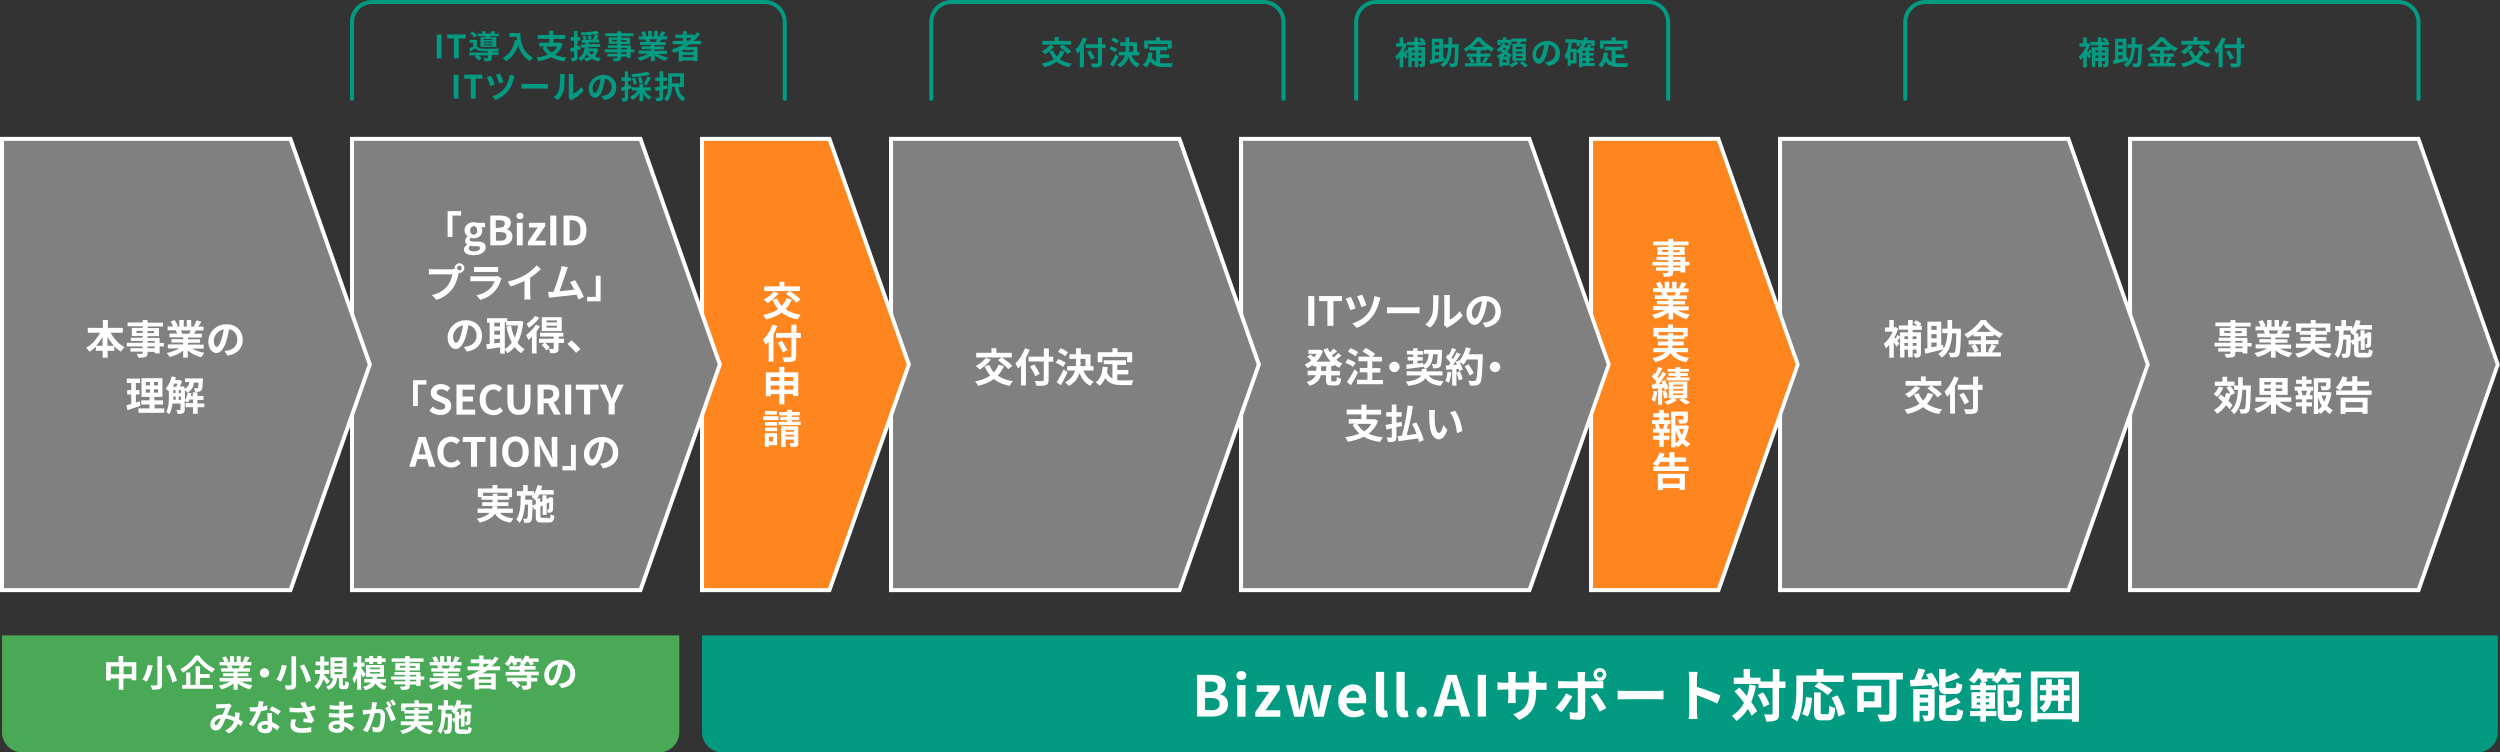 <?xml version="1.0" encoding="utf-8"?>
<!-- Generator: Adobe Illustrator 27.4.0, SVG Export Plug-In . SVG Version: 6.00 Build 0)  -->
<svg version="1.1" xmlns="http://www.w3.org/2000/svg" xmlns:xlink="http://www.w3.org/1999/xlink" x="0px" y="0px"
	 width="1242.1px" height="373.8px" viewBox="0 0 1242.1 373.8" style="enable-background:new 0 0 1242.1 373.8;"
	 xml:space="preserve">
<rect x="0" y="0" width="1242.1" height="373.8" fill="#333333" stroke="none"/>
<style type="text/css">
	.st0{fill:#808080;}
	.st1{fill:#FFFFFF;}
	.st2{fill:#FF851E;}
	.st3{fill:#029A80;}
	.st4{fill:#49A957;}
</style>
<g id="レイヤー_1">
</g>
<g id="design">
	<g>
		<g>
			<g>
				<polygon class="st0" points="1201.6,69 1058.3,69 1058.3,293.2 1201.6,293.2 1241,181.1 				"/>
				<path class="st1" d="M1202.3,294.2h-145V68h145l0.2,0.7l39.5,112.4l-0.1,0.3L1202.3,294.2z M1059.3,292.2h141.6l39.1-111.1
					L1200.9,70h-141.6V292.2z"/>
			</g>
			<g>
				<g>
					<path class="st1" d="M1118.7,172.1h-2.1v3.5h-2.4v-0.8h-3.6v0.6c0,1.2-0.3,1.7-1.1,2c-0.8,0.3-1.8,0.3-3.5,0.3
						c-0.1-0.6-0.5-1.4-0.8-1.9c1,0,2.1,0,2.5,0c0.4,0,0.5-0.1,0.5-0.5v-0.6h-6.1V173h6.1v-0.9h-7.9v-1.8h7.9v-0.9h-5.9v-1.6h5.9
						v-0.9h-5.4v-4h5.4v-0.8h-7.5v-1.9h7.5V159h2.4v1.3h7.6v1.9h-7.6v0.8h5.7v4h-5.7v0.9h6v2.5h2.1V172.1z M1108.2,165.4v-1h-3.1v1
						H1108.2z M1110.6,164.5v1h3.2v-1H1110.6z M1110.6,170.3h3.6v-0.9h-3.6V170.3z M1114.2,172.1h-3.6v0.9h3.6V172.1z"/>
					<path class="st1" d="M1132.6,173.1c1.7,1,4,1.8,6.3,2.2c-0.5,0.5-1.2,1.5-1.6,2.2c-2.5-0.6-4.9-1.8-6.7-3.4v3.6h-2.3v-3.5
						c-1.9,1.5-4.3,2.6-6.7,3.2c-0.3-0.6-1-1.5-1.5-2c2.2-0.5,4.6-1.3,6.3-2.3h-5.7v-2h7.6v-0.9h-5.8v-1.7h5.8v-0.9h-6.8v-1.9h3.8
						c-0.2-0.5-0.4-1.1-0.7-1.6l0.2,0h-4.2v-1.9h2.7c-0.3-0.8-0.8-1.7-1.2-2.5l2-0.7c0.6,0.9,1.2,2,1.5,2.8l-1,0.4h1.8V159h2.2v3.3
						h1.5V159h2.2v3.3h1.8l-0.7-0.2c0.5-0.8,1-2,1.3-2.9l2.5,0.6c-0.6,0.9-1.1,1.8-1.6,2.5h2.6v1.9h-3.8c-0.3,0.6-0.6,1.1-0.9,1.6
						h3.9v1.9h-6.9v0.9h6v1.7h-6v0.9h7.8v2H1132.6z M1127.1,164.2c0.3,0.5,0.5,1.1,0.7,1.5l-0.3,0.1h3.7c0.2-0.5,0.5-1.1,0.7-1.6
						H1127.1z"/>
					<path class="st1" d="M1151.7,172.7c1.4,1.6,3.7,2.5,6.8,2.9c-0.5,0.5-1.1,1.4-1.4,2.1c-3.8-0.6-6.2-2-7.8-4.5
						c-1.2,1.8-3.4,3.4-7.5,4.5c-0.3-0.5-1-1.4-1.5-1.9c3.4-0.8,5.3-1.8,6.4-3h-6v-2.1h7.2c0.1-0.4,0.2-0.8,0.2-1.3h-5.1v-1.9h5.1
						v-1.2h-5.5V165h-1.8v-4.3h7.3V159h2.4v1.7h7.3v4.3h-1.6v1.3h-5.8v1.2h5.4v1.9h-5.5c0,0.4-0.1,0.8-0.2,1.3h7.9v2.1H1151.7z
						 M1148.1,164.4v-1.1h2.4v1.1h5v-1.6h-12.2v1.6H1148.1z"/>
					<path class="st1" d="M1175.9,175.6c0.8,0,0.9-0.3,1.1-2.1c0.5,0.3,1.3,0.7,1.9,0.8c-0.3,2.5-0.9,3.3-2.8,3.3h-3.5
						c-2.4,0-3-0.6-3-2.9v-3.8l-0.8,0.4l-0.8-1.9c-0.1,4.9-0.2,6.8-0.7,7.5c-0.4,0.5-0.7,0.7-1.3,0.8c-0.5,0.1-1.3,0.1-2.1,0.1
						c0-0.7-0.3-1.5-0.6-2.1c0.6,0.1,1.2,0.1,1.4,0.1s0.4-0.1,0.6-0.3c0.3-0.4,0.4-2.1,0.5-6.8h-1.6c-0.3,3.6-0.9,6.8-2.6,9.1
						c-0.4-0.6-1.1-1.3-1.7-1.7c2-2.7,2.2-7.1,2.2-11.8h-1.9V162h3.1v-3h2.3v3h3.1v1.5c0.8-1.3,1.4-2.9,1.8-4.5l2.3,0.4
						c-0.2,0.7-0.4,1.4-0.6,2.1h6.3v2.2h-7.2c-0.3,0.7-0.7,1.4-1.1,1.9h1.5v1.9l1.1-0.5v-2.9h2v1.9l1.4-0.7l0.1-0.1l0.4-0.3l1.5,0.5
						l-0.1,0.3c0,2.8,0,4.9-0.1,5.5c0,0.7-0.3,1.2-0.9,1.4c-0.5,0.2-1.1,0.2-1.6,0.2c-0.1-0.5-0.2-1.3-0.4-1.7c0.2,0,0.5,0,0.7,0
						s0.3,0,0.3-0.3c0-0.2,0-1.3,0.1-3.2l-1.3,0.6v5.6h-2v-4.7l-1.1,0.5v4.8c0,0.8,0.1,0.9,1.1,0.9H1175.9z M1169.6,168.5v-2.1
						l-0.2,0.2c-0.4-0.4-1.3-1.3-1.8-1.7c0.2-0.2,0.4-0.5,0.6-0.7h-3.8c0,0.7,0,1.4-0.1,2.1h3.6v0.9l0,2L1169.6,168.5z"/>
					<path class="st1" d="M1104.6,192.6c-0.7,1.7-1.8,3.5-3,4.6c-0.4-0.4-1.3-1.1-1.8-1.4c1.1-0.9,2-2.3,2.6-3.7L1104.6,192.6z
						 M1107.8,203.4c-0.4-0.6-1.1-1.4-1.8-2.1c-1.2,1.8-2.7,3.2-4.4,4.3c-0.3-0.5-1.1-1.5-1.6-1.9c1.8-1,3.2-2.3,4.3-4.1
						c-0.8-0.7-1.5-1.3-2.3-1.9l1.3-1.7c0.6,0.5,1.3,1,2,1.5c0.3-0.7,0.6-1.5,0.8-2.3l2,0.4c-0.4-1-1.2-2.1-1.9-3.1l1.8-0.9
						c0.9,1.1,2,2.6,2.4,3.7l-2,1.1l-0.1-0.2c-0.3,1-0.7,2-1.2,2.9c0.9,0.8,1.6,1.6,2.1,2.2L1107.8,203.4z M1118.3,191.3
						c0,0,0,0.8,0,1.1c-0.2,8.2-0.3,11.1-1,12c-0.5,0.7-0.9,0.9-1.6,1c-0.6,0.1-1.6,0.1-2.5,0.1c0-0.7-0.3-1.6-0.7-2.2
						c0.9,0.1,1.7,0.1,2.1,0.1c0.3,0,0.5-0.1,0.7-0.3c0.4-0.5,0.6-3,0.7-9.4h-1.9c-0.3,5.1-1.1,9.3-4.1,12.1
						c-0.4-0.6-1.1-1.4-1.7-1.7c2.7-2.3,3.4-5.9,3.6-10.4h-1.9v-2h-9.6v-2.1h3.8v-2.4h2.3v2.4h3.7v1.9h1.8c0-1.3,0-2.7,0-4.1h2.3
						c0,1.4,0,2.8,0,4.1H1118.3z"/>
					<path class="st1" d="M1132.5,199.6c1.8,1.4,4.2,2.7,6.5,3.4c-0.5,0.5-1.3,1.4-1.6,2c-2.3-0.9-4.8-2.4-6.6-4.3v4.9h-2.5v-4.8
						c-1.8,1.8-4.3,3.4-6.7,4.3c-0.4-0.6-1.1-1.5-1.6-2c2.4-0.7,4.9-2,6.5-3.5h-5.9v-2.2h7.7v-1.2h-5.7v-8.4h14v8.4h-5.8v1.2h7.6
						v2.2H1132.5z M1125,191.1h3.2v-1.3h-3.2V191.1z M1128.2,194.3V193h-3.2v1.3H1128.2z M1133.9,189.9h-3.2v1.3h3.2V189.9z
						 M1133.9,193h-3.2v1.3h3.2V193z"/>
					<path class="st1" d="M1145.9,192.1h3.3v2h-1.7l0.8,0.2c-0.3,0.7-0.6,1.5-0.9,2.1h1.5v2h-3v1.5h2.8v2h-2.8v3.6h-2.2v-3.6h-3v-2
						h3v-1.5h-3.1v-2h1.5c-0.1-0.6-0.4-1.5-0.7-2.1l0.7-0.2h-2v-2h3.6v-1.4h-2.9v-2h2.9V187h2.2v1.7h2.6v2h-2.6V192.1z
						 M1145.6,196.2c0.2-0.6,0.5-1.5,0.7-2.1h-3c0.3,0.7,0.6,1.6,0.7,2.1l-0.6,0.2h2.9L1145.6,196.2z M1158.4,195.1
						c-0.4,2.4-1.1,4.7-2.1,6.5c0.8,0.9,1.7,1.7,2.8,2.2c-0.5,0.4-1.2,1.3-1.5,1.9c-0.9-0.6-1.8-1.3-2.5-2.1
						c-0.6,0.8-1.4,1.5-2.2,2.1c-0.3-0.4-0.7-0.9-1.1-1.2v1.2h-2.2v-17.8h8.3v3.8c0,1-0.2,1.6-1,1.9c-0.8,0.3-1.8,0.3-3.3,0.3
						c-0.1-0.6-0.4-1.5-0.7-2c1,0,2.1,0,2.4,0c0.3,0,0.4-0.1,0.4-0.3v-1.6h-4v4.8h4.8l0.4-0.1L1158.4,195.1z M1151.7,203.7
						c0.7-0.6,1.4-1.3,1.9-2c-0.8-1.3-1.4-2.7-1.9-4.3V203.7z M1153.4,196.5c0.4,1.1,0.8,2.1,1.4,3.1c0.5-1,0.8-2,1.1-3.1H1153.4z"
						/>
					<path class="st1" d="M1178.3,194v2.2h-17.6V194h8v-2.3h-4.4c-0.5,0.9-1.1,1.6-1.6,2.3c-0.5-0.4-1.6-1-2.2-1.3
						c1.4-1.4,2.7-3.6,3.4-5.7l2.4,0.6c-0.2,0.7-0.5,1.3-0.8,1.9h3.2v-2.6h2.5v2.6h5.8v2.2h-5.8v2.3H1178.3z M1162.9,197.6h13.4v8
						h-2.6v-0.9h-8.4v1h-2.4V197.6z M1165.4,199.8v2.7h8.4v-2.7H1165.4z"/>
				</g>
			</g>
			<g>
				<polygon class="st0" points="1027.7,69 884.4,69 884.4,293.2 1027.7,293.2 1067.1,181.1 				"/>
				<path class="st1" d="M1028.4,294.2h-145V68h145l0.2,0.7l39.5,112.4l-0.1,0.3L1028.4,294.2z M885.4,292.2H1027l39.1-111.1
					L1027,70H885.4V292.2z"/>
			</g>
			<g>
				<g>
					<path class="st1" d="M950.3,163.8v1.3h4.1v10.3c0,0.9-0.2,1.5-0.7,1.9c-0.6,0.3-1.3,0.4-2.3,0.4c-0.1-0.6-0.4-1.5-0.7-2
						c0.5,0,1.1,0,1.2,0c0.2,0,0.3-0.1,0.3-0.3v-1.7h-1.9v3.8H948v-3.8h-1.8v3.9H944v-9.9c-0.5,0.6-0.9,1.2-1.3,1.7l1,1.3l-1.4,1.6
						c-0.3-0.6-0.8-1.4-1.4-2.2v7.6h-2.2v-6.4c-0.5,0.6-1.1,1.2-1.7,1.7c-0.2-0.6-0.8-1.8-1.1-2.1c1.7-1.4,3.4-3.7,4.5-6.1h-3.9
						v-2.1h2.2V159h2.2v3.6h0.6l0.4-0.1l1.2,0.8c-0.5,1.5-1.1,3-1.9,4.3l0.5,0.7c0.4-0.6,0.8-1.3,1.1-1.9l1.2,0.9v-2.2h4v-1.3h-4.6
						v-2.1h4.6V159h2.3v2.7h2.4c-0.6-0.5-1.4-1-2-1.4l1.3-1.2c0.9,0.5,2.1,1.2,2.6,1.8l-0.9,0.9h1.1v2.1H950.3z M946.2,167.1v1.4
						h1.8v-1.4H946.2z M948,171.8v-1.4h-1.8v1.4H948z M950.3,167.1v1.4h1.9v-1.4H950.3z M952.2,171.8v-1.4h-1.9v1.4H952.2z"/>
					<path class="st1" d="M974.3,164.3c-0.2,8.2-0.4,11.1-1,12.1c-0.5,0.7-0.9,0.9-1.7,1c-0.6,0.1-1.7,0.1-2.7,0.1
						c0-0.6-0.3-1.6-0.7-2.3c1,0.1,1.9,0.1,2.3,0.1c0.3,0,0.5-0.1,0.7-0.3c0.5-0.5,0.6-3,0.8-9.4h-2.1c-0.3,5.3-1.4,9.5-5.2,12.1
						c-0.4-0.6-1.1-1.4-1.7-1.8c1-0.7,1.8-1.4,2.4-2.3c-3.1,0.8-6.3,1.5-8.8,2.1l-0.4-2.4c0.4-0.1,0.9-0.2,1.4-0.3v-13.2h6.9v11.8
						l0.9-0.2l0.2,1.9c1.3-2.1,1.8-4.7,2-7.8H965v-2.2h2.6c0-1.4,0-2.8,0-4.3h2.3c0,1.5,0,2.9,0,4.3h4.3V164.3z M959.6,161.9v2h2.6
						v-2H959.6z M962.2,166h-2.6v2.1h2.6V166z M959.6,172.6c0.8-0.2,1.7-0.4,2.6-0.5v-1.9h-2.6V172.6z"/>
					<path class="st1" d="M991.8,171.9c-0.8,1.1-1.5,2.3-2.2,3.2h4.5v2h-16.9v-2h3.9c-0.3-0.9-1-2.2-1.7-3.2l1.8-0.8h-3.1v-2h6.1v-2
						h-3.7v-1c-0.9,0.7-2,1.3-3,1.9c-0.3-0.6-1-1.4-1.5-1.9c3.4-1.7,6.6-4.7,8.1-7.1h2.5c2.2,3,5.4,5.5,8.5,6.8
						c-0.6,0.6-1.1,1.4-1.6,2.1c-1-0.5-2-1.2-3-1.9v1h-3.8v2h6.2v2h-6.2v4h2.2l-1.3-0.5c0.7-0.9,1.5-2.4,1.9-3.5L991.8,171.9z
						 M981.3,171c0.8,1,1.5,2.4,1.8,3.3l-1.6,0.7h2.7v-4H981.3z M989.2,164.9c-1.5-1.2-2.8-2.5-3.7-3.7c-0.9,1.2-2.1,2.5-3.5,3.7
						H989.2z"/>
					<path class="st1" d="M960.5,195.9c-0.8,1.8-1.8,3.4-3.1,4.7c1.9,1.4,4.4,2.3,7.5,2.8c-0.5,0.5-1.2,1.6-1.5,2.3
						c-3.3-0.6-5.9-1.7-7.9-3.4c-2.2,1.6-4.8,2.7-7.8,3.4c-0.3-0.6-1-1.7-1.5-2.2c3-0.6,5.5-1.5,7.5-2.9c-1.1-1.3-2-2.8-2.8-4.6
						l2.3-0.7c0.6,1.4,1.3,2.6,2.3,3.7c1-1.1,1.8-2.3,2.3-3.8L960.5,195.9z M954,192.7c-1.4,1.9-3.7,3.7-5.5,4.9
						c-0.5-0.5-1.4-1.4-2-1.8c1.9-0.9,3.9-2.5,5.1-4L954,192.7z M959.4,191.6h-12.6v-2.3h7.6v-2.3h2.4v2.3h7.7v2.3h-4.9
						c1.7,1.2,4.1,2.9,5.2,4.2l-2.1,1.6c-1-1.3-3.3-3.1-5.1-4.5L959.4,191.6z"/>
					<path class="st1" d="M973.2,187.8c-0.5,1.3-1.2,2.7-1.9,4v13.7h-2.4v-10c-0.5,0.6-0.9,1.1-1.4,1.6c-0.3-0.6-1-1.9-1.4-2.5
						c1.9-1.8,3.7-4.7,4.8-7.6L973.2,187.8z M984.9,193.7h-2.2v9.1c0,1.5-0.4,2.2-1.3,2.5c-1,0.4-2.5,0.4-4.7,0.4
						c-0.1-0.7-0.6-1.7-0.9-2.4c1.5,0.1,3.3,0.1,3.8,0c0.5,0,0.7-0.2,0.7-0.6v-9.1h-7.6v-2.4h7.6v-4.1h2.5v4.1h2.2V193.7z
						 M976.1,200.9c-0.5-1.2-1.7-3.3-2.6-4.8l2.1-1c0.9,1.5,2.1,3.4,2.7,4.6L976.1,200.9z"/>
				</g>
			</g>
			<g>
				<polygon class="st2" points="853.8,69 790.5,69 790.5,293.2 853.8,293.2 893.2,181.1 				"/>
				<path class="st1" d="M854.5,294.2h-65V68h65l0.2,0.7l39.5,112.4l-0.1,0.3L854.5,294.2z M791.5,292.2h61.6l39.1-111.1L853.1,70
					h-61.6V292.2z"/>
			</g>
			<g>
				<polygon class="st0" points="759.9,69 616.6,69 616.6,293.2 759.9,293.2 799.3,181.1 				"/>
				<path class="st1" d="M760.6,294.2h-145V68h145l0.2,0.7l39.5,112.4l-0.1,0.3L760.6,294.2z M617.6,292.2h141.6l39.1-111.1
					L759.2,70H617.6V292.2z"/>
			</g>
			<g>
				<g>
					<path class="st1" d="M650,147.1h3v14.8h-3V147.1z"/>
					<path class="st1" d="M659.6,149.6h-4.2v-2.5h11.3v2.5h-4.2v12.3h-3V149.6z"/>
					<path class="st1" d="M673.5,153.2l-2.6,0.9c-0.4-1.3-1.7-4.6-2.3-5.7l2.6-0.9C671.8,148.8,673.1,151.8,673.5,153.2z
						 M685.9,147.9c-0.2,0.5-0.4,1.1-0.5,1.6c-0.6,2.2-1.7,5.3-3.4,7.5c-2.1,2.8-5,4.8-7.9,5.9l-2.2-2.2c2.7-0.8,5.9-2.6,7.9-5.2
						c1.6-2.1,2.8-5.7,3.1-8.4L685.9,147.9z M678.9,151.7l-2.5,0.9c-0.4-1.3-1.5-4.2-2.1-5.4l2.5-0.8
						C677.3,147.3,678.5,150.4,678.9,151.7z"/>
					<path class="st1" d="M689.1,152.6c0.7,0.1,2.2,0.1,3.2,0.1h10.7c0.9,0,1.8-0.1,2.3-0.1v3.1c-0.5,0-1.5-0.1-2.3-0.1h-10.7
						c-1.1,0-2.5,0-3.2,0.1V152.6z"/>
					<path class="st1" d="M708.1,161.2c1.8-1.2,2.8-3.1,3.4-4.8c0.6-1.7,0.6-5.5,0.6-7.9c0-0.8-0.1-1.3-0.2-1.8h2.9
						c0,0.1-0.1,1-0.1,1.8c0,2.4-0.1,6.6-0.6,8.6c-0.6,2.3-1.8,4.2-3.6,5.7L708.1,161.2z M717.4,161.5c0.1-0.4,0.2-0.9,0.2-1.5
						v-11.7c0-0.9-0.1-1.7-0.2-1.7h3c0,0.1-0.1,0.8-0.1,1.7v10.5c1.6-0.7,3.6-2.3,4.9-4.2l1.5,2.2c-1.7,2.2-4.5,4.3-6.8,5.5
						c-0.4,0.2-0.6,0.4-0.9,0.6L717.4,161.5z"/>
					<path class="st1" d="M736.7,160.4c0.8-0.1,1.3-0.2,1.8-0.3c2.5-0.6,4.5-2.4,4.5-5.3c0-2.7-1.5-4.8-4.1-5.2
						c-0.3,1.7-0.6,3.5-1.2,5.4c-1.2,4-2.9,6.4-5.1,6.4c-2.2,0-4-2.4-4-5.8c0-4.6,4-8.5,9.1-8.5c4.9,0,8,3.4,8,7.7
						c0,4.2-2.6,7.1-7.6,7.9L736.7,160.4z M735.2,154.4c0.5-1.5,0.8-3.2,1.1-4.8c-3.3,0.7-5,3.6-5,5.7c0,2,0.8,3,1.5,3
						C733.6,158.3,734.4,157.1,735.2,154.4z"/>
					<path class="st1" d="M661.4,182v2.3h4.3v2.2h-4.3v2.2c0,0.7,0.1,0.8,0.6,0.8h1.5c0.5,0,0.6-0.4,0.7-2.3
						c0.5,0.4,1.5,0.8,2.1,0.9c-0.2,2.6-0.9,3.4-2.6,3.4h-2.2c-2.2,0-2.7-0.7-2.7-2.9v-2.2h-2.6c-0.4,2.1-1.8,4.1-5.5,5.3
						c-0.3-0.5-1-1.5-1.5-1.9c2.8-0.8,4-2.1,4.5-3.4h-4v-2.2h4.3V182h-1.7v-0.7c-0.8,0.6-1.7,1.1-2.7,1.6c-0.3-0.5-1-1.4-1.4-1.8
						c1.2-0.5,2.3-1.2,3.3-2.1c-0.5-0.5-1.3-1.2-2-1.7l1.5-1.2c0.6,0.4,1.4,1,1.9,1.5c0.5-0.6,0.9-1.2,1.3-1.8h-4.1v-2h5.2l0.4-0.1
						l1.6,0.7c-0.7,2.1-1.8,3.9-3.3,5.3h7.2c-1.6-1.7-2.8-3.8-3.6-6.1l2.1-0.6c0.3,0.7,0.6,1.5,1,2.1c0.7-0.6,1.3-1.3,1.8-1.9
						l1.8,1.3c-0.8,0.7-1.7,1.5-2.6,2.1c0.3,0.4,0.6,0.7,0.9,1c0.8-0.7,1.7-1.5,2.2-2.2l1.7,1.2c-0.8,0.7-1.8,1.5-2.6,2.2
						c0.9,0.7,2,1.4,3.1,1.8c-0.6,0.5-1.3,1.4-1.6,2.1c-0.9-0.4-1.7-0.9-2.5-1.5v0.6H661.4z M658.9,182h-2.5v2.3h2.5V182z"/>
					<path class="st1" d="M672.2,182.3c-0.8-0.7-2.5-1.6-3.8-2.1l1.2-1.8c1.3,0.4,3,1.2,3.9,1.9L672.2,182.3z M674.7,185.1
						c-1.1,2.1-2.3,4.4-3.5,6.3l-2-1.6c1.1-1.5,2.6-4,3.8-6.3L674.7,185.1z M673.4,177c-0.8-0.7-2.4-1.7-3.7-2.2l1.3-1.8
						c1.3,0.5,3,1.3,3.8,2L673.4,177z M687.1,188.7v2.2h-12.9v-2.2h5.2v-3.7h-3.8v-2.2h3.8v-3.3h-4.5v-2.3h5.9
						c-1-0.9-2.6-1.9-3.9-2.5l1.6-1.8c1.6,0.7,3.7,2,4.7,3l-1.2,1.4h4.6v2.3h-4.8v3.3h4v2.2h-4v3.7H687.1z"/>
					<path class="st1" d="M692.8,179.7c1.4,0,2.6,1.2,2.6,2.6s-1.2,2.6-2.6,2.6s-2.6-1.2-2.6-2.6S691.4,179.7,692.8,179.7z"/>
					<path class="st1" d="M709.8,186.5c1.3,1.8,3.6,2.7,7.4,2.9c-0.5,0.6-1.1,1.6-1.4,2.3c-3.8-0.5-6.1-1.6-7.6-3.8
						c-1,1.6-3.3,3.1-8.4,3.8c-0.3-0.6-0.9-1.5-1.4-2c5.1-0.7,7-1.9,7.7-3.2h-7.2v-2h7.5v-1.2h2.4v1.2h7.9v2H709.8z M698.7,181.1
						c1-0.1,2.1-0.2,3.4-0.3v-1.7h-2.7v-1.8h2.7v-1.2H699v-1.8h3.1V173h2.2v1.4h2.8v1.8h-2.8v1.2h2.5v1.8h-2.5v1.4
						c0.9-0.1,1.9-0.2,2.8-0.3l0,1.1c2-1.2,2.5-3,2.7-5.6h-2.3v-2h9c0,0,0,0.6,0,0.9c-0.2,4.8-0.4,6.7-0.9,7.4
						c-0.4,0.5-0.8,0.7-1.4,0.8c-0.5,0.1-1.3,0.1-2.2,0.1c0-0.7-0.3-1.6-0.6-2.1c0.7,0.1,1.4,0.1,1.7,0.1c0.3,0,0.4,0,0.6-0.2
						c0.3-0.3,0.4-1.6,0.6-4.8H712c-0.2,3.4-1,5.9-3.9,7.4c-0.2-0.4-0.6-1-1-1.4v0.3c-2.9,0.4-6,0.7-8.3,1L698.7,181.1z"/>
					<path class="st1" d="M721.1,185c-0.2,1.9-0.6,3.9-1.2,5.2c-0.4-0.3-1.3-0.7-1.8-0.9c0.6-1.2,0.9-3,1.1-4.6L721.1,185z
						 M736.7,176.3c0,0,0,0.8,0,1.1c-0.3,8.8-0.5,11.9-1.4,13c-0.6,0.8-1.1,1-1.9,1.1c-0.7,0.1-2,0.1-3.1,0.1c0-0.7-0.4-1.7-0.8-2.4
						c1.3,0.1,2.4,0.1,2.9,0.1c0.4,0,0.6-0.1,0.8-0.3c0.6-0.6,0.9-3.5,1.1-10.4h-5.5c-0.5,1-1.1,1.9-1.7,2.6c-0.4-0.4-1.3-1-1.9-1.3
						c0.7,1.3,1.3,2.7,1.6,3.7l-1.8,0.8c-0.1-0.3-0.2-0.7-0.3-1.1l-1.1,0.1v8.2h-2.1v-8.1l-3,0.2l-0.2-2.1l1.5-0.1
						c0.3-0.4,0.6-0.8,0.9-1.2c-0.6-0.9-1.6-1.9-2.4-2.7l1.1-1.6c0.2,0.1,0.3,0.3,0.5,0.4c0.6-1.1,1.1-2.4,1.5-3.5l2.1,0.7
						c-0.7,1.4-1.5,2.9-2.3,4c0.3,0.3,0.5,0.6,0.7,0.8c0.7-1.1,1.4-2.3,1.8-3.3l2,0.8c-1.1,1.8-2.5,3.8-3.8,5.4l2-0.1
						c-0.2-0.5-0.5-1-0.7-1.4l1.7-0.7l0.1,0.2c1.5-1.6,2.7-4.1,3.3-6.7l2.4,0.5c-0.3,1-0.6,1.9-1,2.9H736.7z M725.4,184.5
						c0.5,1.2,1.1,2.7,1.3,3.8l-1.9,0.7c-0.2-1-0.7-2.6-1.2-3.9L725.4,184.5z M730.1,186.6c-0.4-1.3-1.4-3.2-2.4-4.6l1.9-1
						c1,1.4,2.2,3.2,2.6,4.5L730.1,186.6z"/>
					<path class="st1" d="M742.8,179.7c1.4,0,2.6,1.2,2.6,2.6s-1.2,2.6-2.6,2.6s-2.6-1.2-2.6-2.6S741.4,179.7,742.8,179.7z"/>
					<path class="st1" d="M684.7,209.1c-1,2.7-2.6,4.8-4.7,6.4c2,0.9,4.3,1.5,7.1,1.8c-0.5,0.6-1.2,1.6-1.5,2.3
						c-3.2-0.5-5.8-1.3-8-2.6c-2.3,1.2-5.1,2-8,2.5c-0.2-0.6-0.8-1.8-1.3-2.3c2.6-0.3,5-0.9,7.1-1.8c-1.3-1.2-2.4-2.6-3.4-4.3
						l1.8-0.6h-3.7v-2.3h6.3v-2.3h-7.3v-2.4h7.3V201h2.5v2.6h7.3v2.4h-7.3v2.3h3.7l0.4-0.1L684.7,209.1z M674.4,210.6
						c0.8,1.5,1.9,2.7,3.4,3.7c1.5-1,2.7-2.2,3.5-3.7H674.4z"/>
					<path class="st1" d="M693.8,212.2v4.8c0,1.2-0.2,1.8-0.9,2.2c-0.7,0.4-1.8,0.4-3.3,0.4c-0.1-0.6-0.4-1.6-0.7-2.2
						c0.9,0,1.9,0,2.2,0c0.3,0,0.4-0.1,0.4-0.4v-4.2c-0.9,0.2-1.8,0.4-2.6,0.6l-0.5-2.3c0.9-0.1,1.9-0.3,3.1-0.5V207h-2.8v-2.2h2.8
						V201h2.3v3.8h2.6v2.2h-2.6v3.1c0.9-0.2,1.8-0.3,2.6-0.5l0.2,2.1L693.8,212.2z M705,219.6c-0.1-0.5-0.3-1.1-0.4-1.8
						c-3.5,0.5-7.1,1-9.7,1.4l-0.5-2.5c0.6-0.1,1.3-0.1,2.1-0.2c1.2-4.2,2.4-10.2,2.9-15.1l2.6,0.4c-0.7,4.8-1.9,10.3-3.1,14.4
						c1.6-0.2,3.3-0.4,4.9-0.6c-0.6-1.7-1.4-3.5-2.2-5l2.1-0.7c1.5,2.8,3.1,6.4,3.7,8.8L705,219.6z"/>
					<path class="st1" d="M712.8,206.1c0,1.3,0,2.8,0.1,4.2c0.3,2.9,0.9,4.8,2.1,4.8c0.9,0,1.7-2.3,2.1-3.9l2,2.4
						c-1.3,3.4-2.6,4.7-4.2,4.7c-2.2,0-4.1-2-4.6-7.3c-0.2-1.8-0.2-4.1-0.2-5.3c0-0.6,0-1.4-0.1-2l3,0
						C712.9,204.4,712.8,205.5,712.8,206.1z M726.5,214.2l-2.6,1c-0.3-3.2-1.4-7.8-3.5-10.3l2.5-0.8
						C724.8,206.4,726.3,211.2,726.5,214.2z"/>
				</g>
			</g>
			<g>
				<polygon class="st0" points="586,69 442.7,69 442.7,293.2 586,293.2 625.4,181.1 				"/>
				<path class="st1" d="M586.7,294.2h-145V68h145l39.8,113.1l-0.1,0.3L586.7,294.2z M443.7,292.2h141.6l39.1-111.1L585.3,70H443.7
					V292.2z"/>
			</g>
			<g>
				<g>
					<path class="st1" d="M498.8,181.9c-0.8,1.8-1.8,3.4-3.1,4.7c1.9,1.4,4.4,2.3,7.5,2.8c-0.5,0.5-1.2,1.6-1.5,2.3
						c-3.3-0.6-5.9-1.7-7.9-3.4c-2.2,1.6-4.8,2.7-7.8,3.4c-0.3-0.6-1-1.7-1.5-2.2c3-0.6,5.5-1.5,7.5-2.9c-1.1-1.3-2-2.8-2.8-4.6
						l2.3-0.7c0.6,1.4,1.3,2.6,2.3,3.7c1-1.1,1.8-2.3,2.3-3.8L498.8,181.9z M492.3,178.7c-1.4,1.9-3.7,3.7-5.5,4.9
						c-0.5-0.5-1.4-1.4-2-1.8c1.9-0.9,3.9-2.5,5.1-4L492.3,178.7z M497.7,177.6H485v-2.3h7.6v-2.3h2.4v2.3h7.7v2.3h-4.9
						c1.7,1.2,4.1,2.9,5.2,4.2l-2.1,1.6c-1-1.3-3.3-3.1-5.1-4.5L497.7,177.6z"/>
					<path class="st1" d="M511.6,173.8c-0.5,1.3-1.2,2.7-1.9,4v13.7h-2.4v-10c-0.5,0.6-0.9,1.1-1.4,1.6c-0.3-0.6-1-1.9-1.4-2.5
						c1.9-1.8,3.7-4.7,4.8-7.6L511.6,173.8z M523.2,179.7H521v9.1c0,1.5-0.4,2.2-1.3,2.5c-1,0.4-2.5,0.4-4.7,0.4
						c-0.1-0.7-0.6-1.7-0.9-2.4c1.5,0.1,3.3,0.1,3.8,0c0.5,0,0.7-0.2,0.7-0.6v-9.1h-7.6v-2.4h7.6v-4.1h2.5v4.1h2.2V179.7z
						 M514.4,186.9c-0.5-1.2-1.7-3.3-2.6-4.8l2.1-1c0.9,1.5,2.1,3.4,2.7,4.6L514.4,186.9z"/>
					<path class="st1" d="M528.1,182.3c-0.8-0.7-2.3-1.6-3.6-2.1l1.3-1.8c1.2,0.4,2.9,1.2,3.7,1.9L528.1,182.3z M530.4,185
						c-1,2.1-2.2,4.4-3.3,6.4l-2.1-1.5c1-1.5,2.4-4,3.5-6.4L530.4,185z M529.2,177c-0.7-0.7-2.3-1.6-3.5-2.2l1.3-1.8
						c1.2,0.5,2.8,1.3,3.6,2L529.2,177z M538.3,184.1c1,2.5,2.7,4.5,5.1,5.5c-0.6,0.5-1.3,1.4-1.7,2.1c-2.6-1.3-4.3-3.5-5.4-6.4
						c-0.7,2.5-2.1,4.7-5.2,6.4c-0.4-0.5-1.3-1.3-2-1.7c3-1.6,4.4-3.7,5-5.9h-3.9v-2.2h4.3c0-0.7,0.1-1.3,0.1-2v-1.6h-3.3V176h3.3
						v-3h2.4v3h4.8v5.9h1.5v2.2H538.3z M536.9,179.9c0,0.7,0,1.3-0.1,2h2.5v-3.6h-2.5V179.9z"/>
					<path class="st1" d="M555.1,188.9c0.7,0.1,1.5,0.1,2.3,0.1c1.1,0,4.4,0,5.7-0.1c-0.3,0.6-0.7,1.7-0.8,2.4h-5
						c-3.7,0-6.4-0.6-8.2-3.5c-0.7,1.5-1.5,2.8-2.7,3.8c-0.4-0.4-1.4-1.3-2-1.6c2.2-1.6,3.1-4.4,3.5-7.8l2.5,0.2
						c-0.1,0.9-0.3,1.7-0.4,2.5c0.6,1.6,1.5,2.6,2.7,3.1v-7.1h-4.3V179h11v2.3h-4.3v2.5h5.5v2.2h-5.5V188.9z M547.7,180h-2.3v-5h7.3
						v-2h2.5v2h7.3v5H560v-2.7h-12.3V180z"/>
				</g>
			</g>
			<g>
				<polygon class="st2" points="412.1,69 348.8,69 348.8,293.2 412.1,293.2 451.5,181.1 				"/>
				<path class="st1" d="M412.8,294.2h-65V68h65l39.8,113.1L412.8,294.2z M349.8,292.2h61.6l39.1-111.1L411.4,70h-61.6V292.2z"/>
			</g>
			<g>
				<g>
					<path class="st1" d="M393.4,148.9c-0.8,1.8-1.8,3.4-3.1,4.7c1.9,1.4,4.4,2.3,7.5,2.8c-0.5,0.5-1.2,1.6-1.5,2.3
						c-3.3-0.6-5.9-1.7-7.9-3.4c-2.2,1.6-4.8,2.7-7.8,3.4c-0.3-0.6-1-1.7-1.5-2.2c3-0.6,5.5-1.5,7.5-2.9c-1.1-1.3-2-2.8-2.8-4.6
						l2.3-0.7c0.6,1.4,1.3,2.6,2.3,3.7c1-1.1,1.8-2.3,2.3-3.8L393.4,148.9z M386.9,145.7c-1.4,1.9-3.7,3.7-5.5,4.9
						c-0.5-0.5-1.4-1.4-2-1.8c1.9-0.9,3.9-2.5,5.1-4L386.9,145.7z M392.3,144.6h-12.6v-2.3h7.6v-2.3h2.4v2.3h7.7v2.3h-4.9
						c1.7,1.2,4.1,2.9,5.2,4.2l-2.1,1.6c-1-1.3-3.3-3.1-5.1-4.5L392.3,144.6z"/>
					<path class="st1" d="M386.2,162c-0.5,1.3-1.2,2.7-1.9,4v13.7h-2.4v-10c-0.5,0.6-0.9,1.1-1.4,1.6c-0.3-0.6-1-1.9-1.4-2.5
						c1.9-1.8,3.7-4.7,4.8-7.6L386.2,162z M397.8,167.9h-2.2v9.1c0,1.5-0.4,2.2-1.3,2.5c-1,0.4-2.5,0.4-4.7,0.4
						c-0.1-0.7-0.6-1.7-0.9-2.4c1.5,0.1,3.3,0.1,3.8,0c0.5,0,0.7-0.2,0.7-0.6v-9.1h-7.6v-2.4h7.6v-4.1h2.5v4.1h2.2V167.9z
						 M389,175.1c-0.5-1.2-1.7-3.3-2.6-4.8l2.1-1c0.9,1.5,2.1,3.4,2.7,4.6L389,175.1z"/>
					<path class="st1" d="M396.6,185v11.8h-2.5v-1h-4.4v5.1h-2.5v-5.1h-4.3v1.1h-2.4V185h6.7v-2.7h2.5v2.7H396.6z M382.9,187.3v2
						h4.3v-2H382.9z M387.2,193.6v-2.1h-4.3v2.1H387.2z M389.7,187.3v2h4.4v-2H389.7z M394.1,193.6v-2.1h-4.4v2.1H394.1z"/>
					<path class="st1" d="M386.8,208.7h-7.6v-1.9h7.6V208.7z M386.1,221.2H382v0.8h-2v-6.8h6.1V221.2z M386.1,211.5h-6v-1.8h6V211.5
						z M380.1,212.4h6v1.8h-6V212.4z M386,206h-5.9v-1.8h5.9V206z M382,217v2.3h2.1V217H382z M397.8,209.5v1.7h-11v-1.7h4.3v-0.8
						h-3.4v-1.6h3.4v-0.7h-3.9v-1.7h3.9v-1.1h2.3v1.1h4v1.7h-4v0.7h3.7v1.6h-3.7v0.8H397.8z M396.7,220c0,1-0.2,1.5-0.9,1.8
						c-0.7,0.3-1.6,0.3-2.9,0.3c-0.1-0.6-0.4-1.4-0.6-1.9c0.7,0,1.6,0,1.8,0c0.3,0,0.3-0.1,0.3-0.3v-1.5h-4.1v3.7h-2.2v-10.3h8.5
						V220z M390.3,213.6v0.9h4.1v-0.9H390.3z M394.4,217V216h-4.1v0.9H394.4z"/>
				</g>
			</g>
			<g>
				<g>
					<path class="st1" d="M839.4,131.9h-2.1v3.5h-2.4v-0.8h-3.6v0.6c0,1.2-0.3,1.7-1.1,2c-0.8,0.3-1.8,0.3-3.5,0.3
						c-0.1-0.6-0.5-1.4-0.8-1.9c1,0,2.1,0,2.5,0c0.4,0,0.5-0.1,0.5-0.5v-0.6h-6.1v-1.7h6.1v-0.9H821v-1.8h7.9v-0.9H823v-1.6h5.9
						v-0.9h-5.4v-4h5.4v-0.8h-7.5V120h7.5v-1.3h2.4v1.3h7.6v1.9h-7.6v0.8h5.7v4h-5.7v0.9h6v2.5h2.1V131.9z M828.9,125.2v-1h-3.1v1
						H828.9z M831.3,124.3v1h3.2v-1H831.3z M831.3,130.1h3.6v-0.9h-3.6V130.1z M834.9,131.9h-3.6v0.9h3.6V131.9z"/>
					<path class="st1" d="M833.3,154.1c1.7,1,4,1.8,6.3,2.2c-0.5,0.5-1.2,1.5-1.6,2.2c-2.5-0.6-4.9-1.8-6.7-3.4v3.6H829v-3.5
						c-1.9,1.5-4.3,2.6-6.7,3.2c-0.3-0.6-1-1.5-1.5-2c2.2-0.5,4.6-1.3,6.3-2.3h-5.7v-2h7.6v-0.9h-5.8v-1.7h5.8v-0.9h-6.8v-1.9h3.8
						c-0.2-0.5-0.4-1.1-0.7-1.6l0.2,0h-4.2v-1.9h2.7c-0.3-0.8-0.8-1.7-1.2-2.5l2-0.7c0.6,0.9,1.2,2,1.5,2.8l-1,0.4h1.8V140h2.2v3.3
						h1.5V140h2.2v3.3h1.8l-0.7-0.2c0.5-0.8,1-2,1.3-2.9l2.5,0.6c-0.6,0.9-1.1,1.8-1.6,2.5h2.6v1.9h-3.8c-0.3,0.6-0.6,1.1-0.9,1.6
						h3.9v1.9h-6.9v0.9h6v1.7h-6v0.9h7.8v2H833.3z M827.9,145.2c0.3,0.5,0.5,1.1,0.7,1.5l-0.3,0.1h3.7c0.2-0.5,0.5-1.1,0.7-1.6
						H827.9z"/>
					<path class="st1" d="M832.4,174.9c1.4,1.6,3.7,2.5,6.8,2.9c-0.5,0.5-1.1,1.4-1.4,2.1c-3.8-0.6-6.2-2-7.8-4.5
						c-1.2,1.8-3.4,3.4-7.5,4.5c-0.3-0.5-1-1.4-1.5-1.9c3.4-0.8,5.3-1.8,6.4-3h-6v-2.1h7.2c0.1-0.4,0.2-0.8,0.2-1.3h-5.1v-1.9h5.1
						v-1.2h-5.5v-1.3h-1.8v-4.3h7.3v-1.7h2.4v1.7h7.3v4.3h-1.6v1.3h-5.8v1.2h5.4v1.9h-5.5c0,0.4-0.1,0.8-0.2,1.3h7.9v2.1H832.4z
						 M828.9,166.6v-1.1h2.4v1.1h5V165H824v1.6H828.9z"/>
					<path class="st1" d="M823.4,194.4c-0.2,1.9-0.6,3.9-1.2,5.2c-0.4-0.3-1.3-0.7-1.7-0.8c0.6-1.2,0.9-3,1-4.6L823.4,194.4z
						 M825.8,192.8v8.3h-2v-8.1l-2.9,0.2l-0.2-2.1l1.4-0.1c0.3-0.4,0.6-0.8,0.9-1.2c-0.6-0.9-1.5-2-2.3-2.8l1.2-1.6
						c0.1,0.1,0.3,0.3,0.5,0.4c0.6-1.1,1.1-2.4,1.4-3.5l2.1,0.7c-0.7,1.4-1.5,3-2.3,4.1c0.2,0.3,0.5,0.5,0.6,0.8
						c0.7-1.1,1.3-2.3,1.8-3.2l1.9,0.9c-1.1,1.7-2.5,3.7-3.7,5.3l1.9-0.1c-0.2-0.5-0.4-0.9-0.6-1.3l1.7-0.7c0.7,1.3,1.5,3.1,1.7,4.2
						l-1.8,0.8c-0.1-0.3-0.2-0.7-0.3-1.1L825.8,192.8z M827.6,193.9c0.5,1.1,0.9,2.6,1,3.5l-1.8,0.6c-0.1-1-0.5-2.5-0.9-3.6
						L827.6,193.9z M836.3,197.8c1.2,0.7,2.6,1.6,3.4,2.1l-2.1,1.1c-0.7-0.6-2.1-1.6-3.3-2.3l1.2-0.9h-3.6l1.3,0.9
						c-1.2,0.9-3.2,1.9-4.8,2.4c-0.4-0.4-1-1.1-1.5-1.5c1.4-0.4,2.9-1.1,3.9-1.8h-1.7v-8.2h9.2v8.2H836.3z M832.5,184.7h-4v-1.4h4
						v-0.9h2.4v0.9h4.2v1.4h-4.2v0.7h3.7v1.4h-3.7v0.7h4.5v1.5H828v-1.5h4.5v-0.7H829v-1.4h3.5V184.7z M831.3,191.9h4.9v-0.8h-4.9
						V191.9z M831.3,194.1h4.9v-0.9h-4.9V194.1z M831.3,196.3h4.9v-0.8h-4.9V196.3z"/>
					<path class="st1" d="M826.6,208.7h3.3v2h-1.7l0.8,0.2c-0.3,0.7-0.6,1.5-0.9,2.1h1.5v2h-3v1.5h2.8v2h-2.8v3.6h-2.2v-3.6h-3v-2h3
						V215h-3.1v-2h1.5c-0.1-0.6-0.4-1.5-0.7-2.1l0.7-0.2h-2v-2h3.6v-1.4h-2.9v-2h2.9v-1.7h2.2v1.7h2.6v2h-2.6V208.7z M826.3,212.8
						c0.2-0.6,0.5-1.5,0.7-2.1h-3c0.3,0.7,0.6,1.6,0.7,2.1l-0.6,0.2h2.9L826.3,212.8z M839.1,211.7c-0.4,2.4-1.1,4.7-2.1,6.5
						c0.8,0.9,1.7,1.7,2.8,2.2c-0.5,0.4-1.2,1.3-1.5,1.9c-0.9-0.6-1.8-1.3-2.5-2.1c-0.6,0.8-1.4,1.5-2.2,2.1
						c-0.3-0.4-0.7-0.9-1.1-1.2v1.2h-2.2v-17.8h8.3v3.8c0,1-0.2,1.6-1,1.9c-0.8,0.3-1.8,0.3-3.3,0.3c-0.1-0.6-0.4-1.5-0.7-2
						c1,0,2.1,0,2.4,0c0.3,0,0.4-0.1,0.4-0.3v-1.6h-4v4.8h4.8l0.4-0.1L839.1,211.7z M832.5,220.3c0.7-0.6,1.4-1.3,1.9-2
						c-0.8-1.3-1.4-2.7-1.9-4.3V220.3z M834.2,213.1c0.4,1.1,0.8,2.1,1.4,3.1c0.5-1,0.8-2,1.1-3.1H834.2z"/>
					<path class="st1" d="M839,231.8v2.2h-17.6v-2.2h8v-2.3h-4.4c-0.5,0.9-1.1,1.6-1.6,2.3c-0.5-0.4-1.6-1-2.2-1.3
						c1.4-1.4,2.7-3.6,3.4-5.7l2.4,0.6c-0.2,0.7-0.5,1.3-0.8,1.9h3.2v-2.6h2.5v2.6h5.8v2.2H832v2.3H839z M823.7,235.4h13.4v8h-2.6
						v-0.9h-8.4v1h-2.4V235.4z M826.1,237.6v2.7h8.4v-2.7H826.1z"/>
				</g>
			</g>
			<g>
				<polygon class="st0" points="318.2,69 174.9,69 174.9,293.2 318.2,293.2 357.6,181.1 				"/>
				<path class="st1" d="M318.9,294.2h-145V68h145l39.8,113.1L318.9,294.2z M175.9,292.2h141.6l39.1-111.1L317.5,70H175.9V292.2z"/>
			</g>
			<g>
				<g>
					<path class="st1" d="M222.5,104.9h6.6v2.2h-4.3v10.6h-2.4V104.9z"/>
					<path class="st1" d="M230.5,123.9c0-0.9,0.6-1.7,1.6-2.3v-0.1c-0.6-0.4-1-1-1-1.9c0-0.8,0.6-1.6,1.2-2.1v-0.1
						c-0.8-0.6-1.5-1.6-1.5-2.9c0-2.6,2.1-4.1,4.5-4.1c0.6,0,1.2,0.1,1.7,0.3h4v2.2h-1.9c0.3,0.4,0.5,1,0.5,1.7
						c0,2.5-1.9,3.8-4.3,3.8c-0.4,0-1-0.1-1.4-0.3c-0.3,0.3-0.5,0.5-0.5,1c0,0.6,0.4,0.9,1.8,0.9h1.9c2.7,0,4.2,0.8,4.2,2.8
						c0,2.3-2.3,4-6.1,4C232.6,126.8,230.5,125.9,230.5,123.9z M238.5,123.3c0-0.8-0.7-1-1.9-1h-1.4c-0.7,0-1.2-0.1-1.6-0.2
						c-0.5,0.4-0.7,0.8-0.7,1.3c0,0.9,1,1.5,2.7,1.5C237.3,124.9,238.5,124.2,238.5,123.3z M237.1,114.5c0-1.3-0.7-2.1-1.7-2.1
						s-1.8,0.7-1.8,2.1s0.8,2.1,1.8,2.1S237.1,115.8,237.1,114.5z"/>
					<path class="st1" d="M243.5,107.1h4.9c3,0,5.4,0.9,5.4,3.6c0,1.4-0.8,2.8-2,3.2v0.1c1.6,0.4,2.8,1.5,2.8,3.5
						c0,3-2.5,4.4-5.7,4.4h-5.3V107.1z M248.1,113.1c1.9,0,2.7-0.8,2.7-1.9c0-1.3-0.9-1.8-2.7-1.8h-1.8v3.8H248.1z M248.5,119.6
						c2,0,3.1-0.7,3.1-2.3c0-1.4-1.1-2-3.1-2h-2.1v4.3H248.5z"/>
					<path class="st1" d="M256.6,107.3c0-1,0.7-1.6,1.8-1.6c1,0,1.7,0.6,1.7,1.6c0,0.9-0.7,1.6-1.7,1.6
						C257.3,108.9,256.6,108.2,256.6,107.3z M256.8,110.7h2.9v11.2h-2.9V110.7z"/>
					<path class="st1" d="M262.2,120.3l5-7.3h-4.4v-2.3h8.1v1.6l-5,7.3h5.2v2.3h-8.8V120.3z"/>
					<path class="st1" d="M273.4,107.1h3v14.8h-3V107.1z"/>
					<path class="st1" d="M280,107.1h4.1c4.5,0,7.3,2.3,7.3,7.3c0,5-2.8,7.5-7.2,7.5H280V107.1z M283.9,119.5c2.8,0,4.5-1.5,4.5-5.1
						c0-3.6-1.7-5-4.5-5h-0.9v10.1H283.9z"/>
					<path class="st1" d="M224.8,133.7c0.3,0,0.7,0,1.1-0.1c0-0.1,0-0.2,0-0.4c0-1.3,1.1-2.4,2.4-2.4c1.3,0,2.4,1.1,2.4,2.4
						c0,1.3-1.1,2.4-2.4,2.4c-0.1,0-0.2,0-0.3,0l-0.2,0.6c-0.5,2-1.3,5.1-3,7.3c-1.8,2.4-4.5,4.4-8,5.5l-2.2-2.4
						c4-0.9,6.2-2.7,7.8-4.7c1.3-1.7,2.1-3.9,2.4-5.6h-9.3c-0.9,0-1.9,0-2.4,0.1v-2.8c0.6,0.1,1.7,0.2,2.4,0.2H224.8z M229.4,133.2
						c0-0.6-0.5-1.2-1.1-1.2c-0.6,0-1.2,0.5-1.2,1.2c0,0.6,0.5,1.1,1.2,1.1C228.9,134.4,229.4,133.9,229.4,133.2z"/>
					<path class="st1" d="M249.2,138.4c-0.1,0.3-0.3,0.6-0.4,0.8c-0.6,1.9-1.5,3.9-3,5.5c-2,2.2-4.6,3.6-7.1,4.3l-2-2.3
						c3-0.6,5.4-1.9,6.9-3.5c1.1-1.1,1.7-2.3,2.1-3.5H236c-0.5,0-1.5,0-2.3,0.1v-2.6c0.8,0.1,1.7,0.1,2.3,0.1h9.9
						c0.6,0,1.2-0.1,1.5-0.2L249.2,138.4z M235.5,132.6c0.6,0.1,1.4,0.1,2.1,0.1h7.7c0.6,0,1.6,0,2.2-0.1v2.6
						c-0.5,0-1.5-0.1-2.2-0.1h-7.7c-0.6,0-1.5,0-2.1,0.1V132.6z"/>
					<path class="st1" d="M263.5,146.2c0,0.9,0,2.1,0.2,2.6h-3.2c0.1-0.5,0.1-1.7,0.1-2.6v-6.6c-2.1,1-4.6,2.1-6.9,2.7l-1.4-2.4
						c3.5-0.8,6.9-2.2,9.1-3.6c2-1.3,4.1-3,5.2-4.5l2.1,1.9c-1.5,1.5-3.3,3-5.3,4.3V146.2z"/>
					<path class="st1" d="M287.4,148.8c-0.3-0.7-0.6-1.5-0.9-2.4c-3.3,0.4-9.3,1-11.8,1.3c-0.5,0.1-1.2,0.2-1.9,0.2l-0.5-2.9
						c0.7,0,1.5,0,2.2,0l0.5,0c1.2-3,2.9-8.4,3.5-10.5c0.3-1,0.4-1.6,0.5-2.3l3.2,0.6c-0.3,0.6-0.6,1.3-0.9,2.2
						c-0.6,2-2.3,7-3.3,9.7c2.4-0.2,5.3-0.6,7.3-0.8c-0.7-1.4-1.4-2.8-2.1-3.7l2.5-1c1.4,2.2,3.5,6.1,4.4,8.3L287.4,148.8z"/>
					<path class="st1" d="M298.3,149.7h-6.6v-2.2h4.3V137h2.4V149.7z"/>
					<path class="st1" d="M230.5,172.4c0.8-0.1,1.3-0.2,1.8-0.3c2.5-0.6,4.5-2.4,4.5-5.3c0-2.7-1.5-4.8-4.1-5.2
						c-0.3,1.7-0.6,3.5-1.2,5.4c-1.2,4-2.9,6.4-5.1,6.4c-2.2,0-4-2.4-4-5.8c0-4.6,4-8.5,9.1-8.5c4.9,0,8,3.4,8,7.7
						c0,4.2-2.6,7.1-7.6,7.9L230.5,172.4z M229,166.4c0.5-1.5,0.8-3.2,1.1-4.8c-3.3,0.7-5,3.6-5,5.7c0,2,0.8,3,1.5,3
						C227.4,170.3,228.2,169.1,229,166.4z"/>
					<path class="st1" d="M260,159.8c-0.4,4.4-1.4,7.8-2.9,10.5c1,1.3,2.2,2.5,3.6,3.2c-0.5,0.4-1.3,1.3-1.6,2
						c-1.4-0.8-2.5-1.8-3.4-3.1c-1,1.2-2.2,2.2-3.6,3.1c-0.3-0.5-0.8-1.3-1.3-1.7v1.9h-2.3v-3.2c-2.3,0.4-4.6,0.8-6.5,1l-0.5-2.4
						c0.5-0.1,1.2-0.1,1.8-0.2v-10.6H242v-2.2h10v1.4h6l0.4-0.1L260,159.8z M245.6,160.3v1.9h2.8v-1.9H245.6z M245.6,166.3h2.8v-2
						h-2.8V166.3z M245.6,170.6c0.9-0.1,1.9-0.3,2.8-0.4v-1.8h-2.8V170.6z M250.8,173.4c1.3-0.7,2.5-1.8,3.5-3.2
						c-1.2-2.2-2.1-4.9-2.7-7.9l2.3-0.5c0.4,2.1,1,4.2,1.8,5.9c0.8-1.7,1.4-3.7,1.7-6h-5.9v-1.6h-0.7V173.4z"/>
					<path class="st1" d="M268.3,162.2c-0.5,0.8-1.1,1.7-1.7,2.5v10.9h-2.3v-8.3c-0.6,0.6-1.2,1.2-1.8,1.6c-0.2-0.5-0.8-1.9-1.1-2.5
						c1.8-1.2,3.7-3.2,4.9-5.1L268.3,162.2z M268,157.9c-1.3,1.8-3.4,3.8-5.2,5c-0.2-0.5-0.8-1.5-1.2-2c1.6-1,3.3-2.6,4.2-3.9
						L268,157.9z M280.2,170.4h-2.7v2.8c0,1.1-0.2,1.7-1,2c-0.7,0.3-1.7,0.3-3.1,0.3c-0.1-0.6-0.4-1.5-0.7-2.1c0.8,0,1.8,0,2,0
						c0.3,0,0.4-0.1,0.4-0.3v-2.8h-4.2c0.8,0.8,1.8,1.8,2.3,2.5l-1.8,1.3c-0.4-0.8-1.5-1.9-2.3-2.8l1.5-1h-2.8v-2h7.3v-1.1h-6.8
						v-1.9h11.6v1.9h-2.3v1.1h2.7L280.2,170.4z M279.1,164.5h-9.9v-6.9h9.9V164.5z M276.7,159.2h-5.2v1h5.2V159.2z M276.7,161.8
						h-5.2v1h5.2V161.8z"/>
					<path class="st1" d="M286.2,175.3c-1.2-1.5-2.9-3.2-4.3-4.4l2.1-1.8c1.4,1.2,3.3,3.1,4.4,4.4L286.2,175.3z"/>
					<path class="st1" d="M205.3,188.9h6.6v2.2h-4.3v10.6h-2.4V188.9z"/>
					<path class="st1" d="M213.3,204l1.7-2c1.1,1,2.5,1.6,3.8,1.6c1.5,0,2.4-0.7,2.4-1.7c0-1.1-0.9-1.4-2.2-2l-2-0.8
						c-1.5-0.6-3-1.8-3-4c0-2.4,2.1-4.3,5.1-4.3c1.7,0,3.4,0.7,4.6,1.9l-1.5,1.9c-0.9-0.8-1.9-1.2-3.1-1.2c-1.3,0-2.1,0.6-2.1,1.6
						c0,1.1,1.1,1.4,2.3,1.9l1.9,0.8c1.8,0.7,3,1.9,3,4c0,2.4-2,4.5-5.4,4.5C216.7,206.2,214.7,205.4,213.3,204z"/>
					<path class="st1" d="M226.8,191.1h9.1v2.5h-6.1v3.4h5.2v2.5h-5.2v4h6.3v2.5h-9.3V191.1z"/>
					<path class="st1" d="M238.3,198.6c0-4.9,3.1-7.7,6.9-7.7c1.9,0,3.4,0.9,4.3,1.9l-1.6,1.9c-0.7-0.7-1.6-1.2-2.7-1.2
						c-2.2,0-3.9,1.9-3.9,5.1c0,3.2,1.5,5.2,3.9,5.2c1.3,0,2.3-0.6,3.1-1.5l1.6,1.8c-1.2,1.4-2.8,2.2-4.7,2.2
						C241.4,206.2,238.3,203.5,238.3,198.6z"/>
					<path class="st1" d="M252.1,199.2v-8.1h3v8.4c0,3.1,1.1,4.1,2.8,4.1c1.8,0,2.9-1,2.9-4.1v-8.4h2.8v8.1c0,4.9-2.1,6.9-5.7,6.9
						C254.3,206.2,252.1,204.2,252.1,199.2z"/>
					<path class="st1" d="M275.2,205.9l-3-5.6h-2.1v5.6h-3v-14.8h5.2c3.1,0,5.6,1.1,5.6,4.5c0,2.2-1.1,3.6-2.8,4.3l3.5,6.1H275.2z
						 M270.1,198h1.9c1.9,0,2.9-0.8,2.9-2.4c0-1.6-1-2.1-2.9-2.1h-1.9V198z"/>
					<path class="st1" d="M280.8,191.1h3v14.8h-3V191.1z"/>
					<path class="st1" d="M290.3,193.6h-4.2v-2.5h11.3v2.5h-4.2v12.3h-3V193.6z"/>
					<path class="st1" d="M302.4,200.5l-4.4-9.4h3.1l1.5,3.6c0.4,1.1,0.8,2.1,1.3,3.3h0.1c0.5-1.1,0.9-2.2,1.3-3.3l1.5-3.6h3.1
						l-4.5,9.4v5.4h-3V200.5z"/>
					<path class="st1" d="M212.1,228.1h-4.8l-1,3.8h-3l4.7-14.8h3.5l4.8,14.8h-3.1L212.1,228.1z M211.5,225.8l-0.4-1.6
						c-0.5-1.5-0.9-3.2-1.3-4.8h-0.1c-0.4,1.6-0.8,3.3-1.3,4.8l-0.4,1.6H211.5z"/>
					<path class="st1" d="M217.3,224.6c0-4.9,3.1-7.7,6.9-7.7c1.9,0,3.4,0.9,4.3,1.9l-1.6,1.9c-0.7-0.7-1.6-1.2-2.7-1.2
						c-2.2,0-3.9,1.9-3.9,5.1c0,3.2,1.5,5.2,3.9,5.2c1.3,0,2.3-0.6,3.1-1.5l1.6,1.8c-1.2,1.4-2.8,2.2-4.7,2.2
						C220.3,232.2,217.3,229.5,217.3,224.6z"/>
					<path class="st1" d="M234.1,219.6h-4.2v-2.5h11.3v2.5H237v12.3h-3V219.6z"/>
					<path class="st1" d="M243.6,217.1h3v14.8h-3V217.1z"/>
					<path class="st1" d="M249.5,224.4c0-4.8,2.7-7.6,6.6-7.6c3.9,0,6.6,2.8,6.6,7.6s-2.7,7.7-6.6,7.7
						C252.2,232.2,249.5,229.2,249.5,224.4z M259.7,224.4c0-3.2-1.4-5.1-3.6-5.1c-2.2,0-3.6,1.9-3.6,5.1c0,3.2,1.4,5.2,3.6,5.2
						C258.3,229.6,259.7,227.6,259.7,224.4z"/>
					<path class="st1" d="M265.6,217.1h3l4.3,7.9l1.5,3.2h0.1c-0.2-1.5-0.4-3.5-0.4-5.2v-5.9h2.8v14.8h-3l-4.3-7.9l-1.5-3.2h-0.1
						c0.1,1.6,0.4,3.5,0.4,5.2v5.9h-2.8V217.1z"/>
					<path class="st1" d="M286,233.7h-6.6v-2.2h4.3V221h2.4V233.7z"/>
					<path class="st1" d="M298.2,230.4c0.8-0.1,1.3-0.2,1.8-0.3c2.5-0.6,4.5-2.4,4.5-5.3c0-2.7-1.5-4.8-4.1-5.2
						c-0.3,1.7-0.6,3.5-1.2,5.4c-1.2,4-2.9,6.4-5.1,6.4c-2.2,0-4-2.4-4-5.8c0-4.6,4-8.5,9.1-8.5c4.9,0,8,3.4,8,7.7
						c0,4.2-2.6,7.1-7.6,7.9L298.2,230.4z M296.7,224.4c0.5-1.5,0.8-3.2,1.1-4.8c-3.3,0.7-5,3.6-5,5.7c0,2,0.8,3,1.5,3
						C295.1,228.3,295.9,227.1,296.7,224.4z"/>
					<path class="st1" d="M248.3,254.7c1.4,1.6,3.7,2.5,6.8,2.9c-0.5,0.5-1.1,1.4-1.4,2.1c-3.8-0.6-6.2-2-7.8-4.5
						c-1.2,1.8-3.4,3.4-7.5,4.5c-0.3-0.5-1-1.4-1.5-1.9c3.4-0.8,5.3-1.8,6.4-3h-6v-2.1h7.2c0.1-0.4,0.2-0.8,0.2-1.3h-5.1v-1.9h5.1
						v-1.2h-5.5V247h-1.8v-4.3h7.3V241h2.4v1.7h7.3v4.3H253v1.3h-5.8v1.2h5.4v1.9h-5.5c0,0.4-0.1,0.8-0.2,1.3h7.9v2.1H248.3z
						 M244.8,246.4v-1.1h2.4v1.1h5v-1.6h-12.2v1.6H244.8z"/>
					<path class="st1" d="M272.5,257.6c0.8,0,0.9-0.3,1.1-2.1c0.5,0.3,1.3,0.7,1.9,0.8c-0.3,2.5-0.9,3.3-2.8,3.3h-3.5
						c-2.4,0-3-0.6-3-2.9v-3.8l-0.8,0.4l-0.8-1.9c-0.1,4.9-0.2,6.8-0.7,7.5c-0.4,0.5-0.7,0.7-1.3,0.8c-0.5,0.1-1.3,0.1-2.1,0.1
						c0-0.7-0.3-1.5-0.6-2.1c0.6,0.1,1.2,0.1,1.4,0.1s0.4-0.1,0.6-0.3c0.3-0.4,0.4-2.1,0.5-6.8h-1.6c-0.3,3.6-0.9,6.8-2.6,9.1
						c-0.4-0.6-1.1-1.3-1.7-1.7c2-2.7,2.2-7.1,2.2-11.8h-1.9V244h3.1v-3h2.3v3h3.1v1.5c0.8-1.3,1.4-2.9,1.8-4.5l2.3,0.4
						c-0.2,0.7-0.4,1.4-0.6,2.1h6.3v2.2H268c-0.3,0.7-0.7,1.4-1.1,1.9h1.5v1.9l1.1-0.5v-2.9h2v1.9l1.4-0.7l0.1-0.1l0.4-0.3l1.5,0.5
						l-0.1,0.3c0,2.8,0,4.9-0.1,5.5c0,0.7-0.3,1.2-0.9,1.4c-0.5,0.2-1.1,0.2-1.6,0.2c-0.1-0.5-0.2-1.3-0.4-1.7c0.2,0,0.5,0,0.7,0
						s0.3,0,0.3-0.3c0-0.2,0-1.3,0.1-3.2l-1.3,0.6v5.6h-2v-4.7l-1.1,0.5v4.8c0,0.8,0.1,0.9,1.1,0.9H272.5z M266.2,250.5v-2.1
						l-0.2,0.2c-0.4-0.4-1.3-1.3-1.8-1.7c0.2-0.2,0.4-0.5,0.6-0.7h-3.8c0,0.7,0,1.4-0.1,2.1h3.6v0.9l0,2L266.2,250.5z"/>
				</g>
			</g>
			<g>
				<polygon class="st0" points="144.3,69 1,69 1,293.2 144.3,293.2 183.7,181.1 				"/>
				<path class="st1" d="M145,294.2H0V68h145l39.8,113.1L145,294.2z M2,292.2h141.6l39.1-111.1L143.6,70H2V292.2z"/>
			</g>
			<g>
				<g>
					<path class="st1" d="M54.9,165.2c1.6,3,4.1,5.8,7,7.3c-0.6,0.5-1.4,1.5-1.8,2.2c-1.2-0.7-2.3-1.6-3.3-2.7v2.3h-3.3v3.4h-2.5
						v-3.4h-3.4v-2.1c-1,1-2,1.9-3.1,2.6c-0.4-0.6-1.2-1.5-1.7-2c2.8-1.5,5.3-4.4,6.9-7.5h-6.1v-2.4h7.5V159h2.5v3.9H61v2.4H54.9z
						 M50.9,171.8v-4.4c-0.9,1.6-2,3.1-3.1,4.4H50.9z M56.6,171.8c-1.2-1.3-2.3-2.8-3.2-4.4v4.4H56.6z"/>
					<path class="st1" d="M81.4,172.1h-2.1v3.5h-2.4v-0.8h-3.6v0.6c0,1.2-0.3,1.7-1.1,2c-0.8,0.3-1.8,0.3-3.5,0.3
						c-0.1-0.6-0.5-1.4-0.8-1.9c1,0,2.1,0,2.5,0c0.4,0,0.5-0.1,0.5-0.5v-0.6h-6.1V173h6.1v-0.9H63v-1.8h7.9v-0.9H65v-1.6h5.9v-0.9
						h-5.4v-4h5.4v-0.8h-7.5v-1.9h7.5V159h2.4v1.3H81v1.9h-7.6v0.8H79v4h-5.7v0.9h6v2.5h2.1V172.1z M70.9,165.4v-1h-3.1v1H70.9z
						 M73.3,164.5v1h3.2v-1H73.3z M73.3,170.3h3.6v-0.9h-3.6V170.3z M76.9,172.1h-3.6v0.9h3.6V172.1z"/>
					<path class="st1" d="M95.3,173.1c1.7,1,4,1.8,6.3,2.2c-0.5,0.5-1.2,1.5-1.6,2.2c-2.5-0.6-4.9-1.8-6.7-3.4v3.6H91v-3.5
						c-1.9,1.5-4.3,2.6-6.7,3.2c-0.3-0.6-1-1.5-1.5-2c2.2-0.5,4.6-1.3,6.3-2.3h-5.7v-2H91v-0.9h-5.8v-1.7H91v-0.9h-6.8v-1.9H88
						c-0.2-0.5-0.4-1.1-0.7-1.6l0.2,0h-4.2v-1.9h2.7c-0.3-0.8-0.8-1.7-1.2-2.5l2-0.7c0.6,0.9,1.2,2,1.5,2.8l-1,0.4h1.8V159h2.2v3.3
						h1.5V159h2.2v3.3H97l-0.7-0.2c0.5-0.8,1-2,1.3-2.9l2.5,0.6c-0.6,0.9-1.1,1.8-1.6,2.5h2.6v1.9h-3.8c-0.3,0.6-0.6,1.1-0.9,1.6
						h3.9v1.9h-6.9v0.9h6v1.7h-6v0.9h7.8v2H95.3z M89.9,164.2c0.3,0.5,0.5,1.1,0.7,1.5l-0.3,0.1h3.7c0.2-0.5,0.5-1.1,0.7-1.6H89.9z"
						/>
					<path class="st1" d="M111.6,174.4c0.8-0.1,1.3-0.2,1.8-0.3c2.5-0.6,4.5-2.4,4.5-5.3c0-2.7-1.5-4.8-4.1-5.2
						c-0.3,1.7-0.6,3.5-1.2,5.4c-1.2,4-2.9,6.4-5.1,6.4c-2.2,0-4-2.4-4-5.8c0-4.6,4-8.5,9.1-8.5c4.9,0,8,3.4,8,7.7
						c0,4.2-2.6,7.1-7.6,7.9L111.6,174.4z M110.1,168.4c0.5-1.5,0.8-3.2,1.1-4.8c-3.3,0.7-5,3.6-5,5.7c0,2,0.8,3,1.5,3
						C108.5,172.3,109.3,171.1,110.1,168.4z"/>
					<path class="st1" d="M69.8,201.6c-2.2,0.8-4.6,1.5-6.5,2.2l-0.5-2.4c0.7-0.2,1.5-0.4,2.4-0.7V196h-2v-2.2h2v-3.5h-2.2v-2.2h6.6
						v2.2h-2.1v3.5h1.8v2.2h-1.8v4c0.7-0.2,1.3-0.4,2-0.6L69.8,201.6z M81.6,202.9v2.2H68.8v-2.2h5.5V201h-4.1v-2.1h4.1v-1.7h-4
						v-9.3h10.4v9.3h-4v1.7H81v2.1h-4.2v1.9H81.6z M72.4,191.5h2.1v-1.7h-2.1V191.5z M72.4,195.1h2.1v-1.7h-2.1V195.1z M78.5,189.8
						h-2v1.7h2V189.8z M78.5,193.4h-2v1.7h2V193.4z"/>
					<path class="st1" d="M101.6,202.3h-3.4v3.3h-2.3v-3.3h-3.7v-2h3.7v-1.8h-1.7c-0.2,0.6-0.5,1.1-0.8,1.5
						c-0.3-0.2-1.1-0.6-1.6-0.8v4.2c0,0.9-0.2,1.5-0.8,1.9c-0.6,0.3-1.4,0.4-2.7,0.4c-0.1-0.6-0.4-1.5-0.7-2c0.8,0,1.6,0,1.8,0
						s0.3-0.1,0.3-0.3v-2.9h-4c-0.2,1.9-0.7,3.8-1.6,5.3c-0.3-0.3-1.2-0.9-1.6-1.1c1.3-2.1,1.4-5,1.4-7.3v-3c-0.4-0.4-1.1-1-1.6-1.3
						c1.4-1.5,2.4-3.8,3-6.1l2.1,0.4c-0.1,0.5-0.3,1-0.4,1.4h1.8l0.3-0.1l1.4,0.8c-0.3,0.8-0.7,1.7-1.1,2.5h2.2v1.2
						c1.7-0.8,2.3-1.9,2.5-3.4h-2.2V188h8.9c0,0,0,0.5,0,0.8c-0.1,3.2-0.3,4.6-0.7,5.1c-0.3,0.4-0.7,0.6-1.2,0.7
						c-0.4,0.1-1.2,0.1-2,0.1c0-0.6-0.2-1.4-0.5-1.9c0.6,0.1,1.2,0.1,1.4,0.1c0.2,0,0.4,0,0.5-0.2c0.2-0.2,0.3-0.9,0.4-2.6h-2.3
						c-0.3,2.1-1.1,3.7-3.1,4.9l1.8,0.4c-0.1,0.4-0.2,0.9-0.3,1.3h1v-1.8h2.3v1.8h3v2h-3v1.8h3.4V202.3z M86.6,190.6
						c-0.2,0.5-0.4,1-0.7,1.5h1.7c0.2-0.4,0.4-1,0.6-1.5H86.6z M86.1,197.3c0,0.4,0,0.9,0,1.3h1.2V197h-1.1V197.3z M86.1,195.3h1.1
						v-1.5h-1.1V195.3z M88.8,195.3h1.1v-1.5h-1.1V195.3z M89.9,198.7V197h-1.1v1.7H89.9z M91.9,198.8c0.7-1,1.1-2.5,1.4-3.9
						c-0.1,0.1-0.3,0.1-0.4,0.2c-0.2-0.4-0.6-1-1-1.4V198.8z"/>
				</g>
			</g>
		</g>
		<path class="st3" d="M1241,315.7v48.1c0,5.5-4.5,10-10,10H358.8c-5.5,0-10-4.5-10-10v-48.1H1241z"/>
		<path class="st3" d="M174.9,50.1c-0.6,0-1-0.4-1-1V11c0-6.1,4.9-11,11-11l195,0c6.1,0,11,4.9,11,11v38.1c0,0.6-0.4,1-1,1
			s-1-0.4-1-1V11c0-5-4-9-9-9l-195,0c-5,0-9,4-9,9v38.1C175.9,49.6,175.4,50.1,174.9,50.1z"/>
		<g>
			<g>
				<path class="st3" d="M217,17.2h2.4V29H217V17.2z"/>
				<path class="st3" d="M225.5,19.1h-3.3v-2h9.1v2h-3.4V29h-2.4V19.1z"/>
				<path class="st3" d="M244.3,25.9h3.4v1.4h-3.4v1.3c0,0.8-0.2,1.3-0.8,1.6c-0.6,0.2-1.5,0.3-2.7,0.3c-0.1-0.5-0.4-1.2-0.6-1.6
					c0.8,0,1.7,0,1.9,0c0.3,0,0.3-0.1,0.3-0.2v-1.2h-4.8c0.6,0.4,1.3,1,1.7,1.4l-1.4,1.2c-0.4-0.5-1.4-1.3-2.1-1.9l0.8-0.7h-3.5
					v-1.4h9.3v-0.7c-1.1,0-2.1,0-2.8,0c-1.6-0.1-2.7-0.4-3.5-1.4c-0.8,0.5-1.6,1-2.4,1.6l-0.6-1.5c0.6-0.3,1.3-0.6,2-1v-1.9h-1.8
					v-1.4h3.6v3.1c0.5,0.9,1.5,1.2,2.8,1.3c1.9,0.1,6.1,0,8.3-0.1c-0.2,0.4-0.4,1-0.5,1.5c-0.8,0-2,0.1-3.2,0.1V25.9z M235.8,18.7
					c-0.4-0.6-1.4-1.5-2.2-2.1l1.2-1c0.8,0.5,1.8,1.4,2.2,2L235.8,18.7z M241.3,18.5c0-0.2,0.1-0.3,0.1-0.5h-4.1v-1.3h2.4
					c-0.1-0.4-0.4-0.7-0.5-1l1.6-0.3c0.3,0.4,0.6,0.9,0.7,1.3h2.2c0.3-0.4,0.5-1,0.7-1.3l1.8,0.3c-0.2,0.4-0.5,0.8-0.7,1.1h2.4V18
					h-4.6l-0.2,0.5h3.5v4.8h-7.9v-4.8H241.3z M244.6,19.4h-4.3v0.5h4.3V19.4z M244.6,20.7h-4.3v0.5h4.3V20.7z M244.6,22h-4.3v0.5
					h4.3V22z"/>
				<path class="st3" d="M258.5,16.4c0,3,0.4,8.9,6.3,12.3c-0.4,0.3-1.2,1.2-1.5,1.7c-3.3-2-5-5-5.9-7.9c-1.2,3.6-3.1,6.2-5.9,7.9
					c-0.4-0.4-1.2-1.2-1.7-1.6c3.3-1.7,5.2-4.8,6.1-9l1,0.2c-0.1-0.6-0.2-1.2-0.2-1.7h-3.6v-1.9H258.5z"/>
				<path class="st3" d="M279.6,22c-0.8,2.2-2.1,3.9-3.8,5.2c1.6,0.7,3.5,1.2,5.7,1.4c-0.4,0.4-0.9,1.3-1.2,1.9
					c-2.5-0.4-4.7-1-6.4-2.1c-1.9,1-4,1.6-6.4,2c-0.2-0.5-0.7-1.4-1-1.8c2.1-0.3,4-0.7,5.7-1.5c-1.1-0.9-2-2.1-2.7-3.5l1.4-0.5h-3
					v-1.9h5v-1.9h-5.8v-1.9h5.8v-2.1h2v2.1h5.9v1.9H275v1.9h3l0.3-0.1L279.6,22z M271.4,23.2c0.6,1.2,1.5,2.1,2.7,2.9
					c1.2-0.8,2.1-1.7,2.8-2.9H271.4z"/>
				<path class="st3" d="M288.5,24.4c-0.5,0.2-1.1,0.3-1.6,0.5v3.5c0,0.9-0.2,1.4-0.6,1.7s-1.2,0.4-2.2,0.4c0-0.5-0.3-1.2-0.5-1.8
					c0.6,0,1.1,0,1.3,0c0.2,0,0.3-0.1,0.3-0.3v-3l-1.6,0.5l-0.3-1.9c0.5-0.1,1.2-0.3,1.9-0.5v-3.3h-1.7v-1.8h1.7v-3h1.7v3h1.4v1.8
					h-1.4v2.8l1.3-0.4L288.5,24.4z M297.3,24.6c-0.4,1.4-1,2.5-1.8,3.4c0.9,0.4,1.9,0.7,3.1,0.9c-0.4,0.4-0.9,1.1-1.1,1.6
					c-1.3-0.3-2.4-0.7-3.4-1.2c-0.9,0.5-1.9,1-3,1.2c-0.2-0.4-0.7-1.1-1-1.4c1-0.2,1.8-0.5,2.6-0.9c-0.5-0.4-0.9-0.8-1.2-1.3
					c-0.6,1.3-1.5,2.6-3,3.5c-0.3-0.4-0.8-1.1-1.2-1.4c2.1-1.3,2.9-3.3,3.3-5.4h-1.9v-1.5h2.1c0-0.3,0-0.5,0.1-0.8h-1.9v-1.5h1
					c-0.1-0.5-0.4-1.2-0.6-1.7l1.4-0.4c0.3,0.6,0.6,1.4,0.7,1.8l-0.9,0.3h1.8c0-0.5-0.2-1.4-0.4-2l1.5-0.3c0.2,0.6,0.4,1.4,0.4,1.9
					l-1.5,0.3h2c0.4-0.8,1-1.8,1.2-2.6c-2.1,0.3-4.6,0.4-6.7,0.4c0-0.4-0.2-1-0.4-1.4c2.8-0.1,6.1-0.3,8.1-0.8l1.1,1.4
					c-0.6,0.1-1.3,0.2-2,0.3l1.8,0.5c-0.4,0.7-0.9,1.4-1.3,2.1h1.5v1.5h-5.1c0,0.3,0,0.5-0.1,0.8h5.7v1.5h-5.8
					c0,0.2-0.1,0.4-0.1,0.6h3.8l0.3,0L297.3,24.6z M292.4,25.6c0.4,0.6,0.9,1.1,1.6,1.6c0.5-0.4,0.9-1,1.2-1.6H292.4z"/>
				<path class="st3" d="M315,26h-1.7v2.8h-1.9v-0.7h-2.9v0.5c0,0.9-0.2,1.3-0.8,1.6c-0.6,0.2-1.5,0.3-2.8,0.3
					c-0.1-0.4-0.4-1.1-0.6-1.5c0.8,0,1.7,0,2,0c0.3,0,0.4-0.1,0.4-0.4v-0.5h-4.9v-1.4h4.9V26h-6.3v-1.5h6.3v-0.7h-4.7v-1.3h4.7v-0.7
					h-4.3v-3.2h4.3V18h-6v-1.5h6v-1h1.9v1h6.1V18h-6.1v0.7h4.5v3.2h-4.5v0.7h4.8v2h1.7V26z M306.6,20.6v-0.8h-2.5v0.8H306.6z
					 M308.6,19.9v0.8h2.6v-0.8H308.6z M308.6,24.5h2.9v-0.7h-2.9V24.5z M311.4,26h-2.9v0.8h2.9V26z"/>
				<path class="st3" d="M326.9,26.8c1.4,0.8,3.2,1.5,5.1,1.7c-0.4,0.4-1,1.2-1.3,1.7c-2-0.5-3.9-1.5-5.4-2.7v2.9h-1.9v-2.8
					c-1.5,1.2-3.5,2.1-5.4,2.6c-0.3-0.5-0.8-1.2-1.2-1.6c1.8-0.4,3.7-1,5.1-1.9h-4.6v-1.6h6.1v-0.7h-4.6v-1.4h4.6v-0.7h-5.4v-1.5h3
					c-0.1-0.4-0.3-0.9-0.5-1.2l0.2,0h-3.3v-1.6h2.1c-0.2-0.6-0.6-1.4-1-2l1.6-0.6c0.5,0.7,1,1.6,1.2,2.3l-0.8,0.3h1.5v-2.6h1.8v2.6
					h1.2v-2.6h1.8v2.6h1.4l-0.6-0.2c0.4-0.7,0.8-1.6,1-2.3l2,0.5c-0.4,0.7-0.9,1.5-1.2,2h2.1v1.6h-3c-0.3,0.5-0.5,0.9-0.8,1.3h3.1
					v1.5h-5.6v0.7h4.8v1.4h-4.8v0.7h6.2v1.6H326.9z M322.6,19.6c0.2,0.4,0.4,0.9,0.5,1.2l-0.3,0h3c0.2-0.4,0.4-0.8,0.6-1.3H322.6z"
					/>
				<path class="st3" d="M342.7,22c-0.6,0.4-1.2,0.9-1.9,1.3h5.8v7.1h-2v-0.4h-5.5v0.5h-1.9v-5.2c-0.8,0.4-1.6,0.7-2.4,1
					c-0.2-0.4-0.8-1.2-1.2-1.6c2.1-0.7,4.1-1.6,6-2.7h-5.4v-1.7h5.1v-1.5h-3.8v-1.6h3.8v-1.7h1.9v1.7h3.5V18c0.6-0.7,1.2-1.3,1.6-2
					l1.6,0.8c-0.9,1.3-2,2.4-3.2,3.5h3.7V22H342.7z M344.6,24.8h-5.5v1h5.5V24.8z M344.6,28.4v-1.1h-5.5v1.1H344.6z M341.1,20.3h0.9
					c0.6-0.5,1.2-0.9,1.7-1.5h-2.6V20.3z"/>
				<path class="st3" d="M225.4,37.2h2.4V49h-2.4V37.2z"/>
				<path class="st3" d="M233.9,39.1h-3.3v-2h9.1v2h-3.4V49h-2.4V39.1z"/>
				<path class="st3" d="M245.8,42l-2.1,0.8c-0.3-1-1.4-3.7-1.8-4.5l2-0.7C244.5,38.5,245.5,40.9,245.8,42z M255.7,37.8
					c-0.2,0.4-0.3,0.9-0.4,1.2c-0.4,1.7-1.4,4.3-2.7,6c-1.7,2.2-4,3.8-6.3,4.7l-1.8-1.8c2.2-0.6,4.7-2.1,6.3-4.1
					c1.3-1.7,2.2-4.5,2.5-6.7L255.7,37.8z M250.1,40.8l-2,0.7c-0.3-1-1.2-3.3-1.7-4.3l2-0.7C248.8,37.3,249.8,39.8,250.1,40.8z"/>
				<path class="st3" d="M259.1,41.6c0.6,0,1.7,0.1,2.6,0.1h8.6c0.7,0,1.5-0.1,1.9-0.1v2.5c-0.4,0-1.2-0.1-1.9-0.1h-8.6
					c-0.9,0-2,0-2.6,0.1V41.6z"/>
				<path class="st3" d="M275.1,48.4c1.4-1,2.3-2.5,2.7-3.8c0.4-1.4,0.5-4.4,0.5-6.3c0-0.6,0-1.1-0.1-1.5h2.4c0,0.1-0.1,0.8-0.1,1.4
					c0,1.9,0,5.3-0.5,6.9c-0.5,1.8-1.5,3.4-2.8,4.6L275.1,48.4z M282.5,48.7c0.1-0.3,0.1-0.8,0.1-1.2v-9.3c0-0.7-0.1-1.3-0.1-1.4
					h2.4c0,0-0.1,0.7-0.1,1.4v8.4c1.3-0.6,2.9-1.8,4-3.4l1.2,1.8c-1.3,1.7-3.6,3.5-5.4,4.4c-0.3,0.2-0.5,0.3-0.7,0.5L282.5,48.7z"/>
				<path class="st3" d="M298.8,47.8c0.6-0.1,1.1-0.2,1.5-0.3c2-0.5,3.6-1.9,3.6-4.2c0-2.2-1.2-3.8-3.3-4.2
					c-0.2,1.3-0.5,2.8-0.9,4.3c-0.9,3.2-2.3,5.2-4,5.2c-1.7,0-3.2-1.9-3.2-4.6c0-3.6,3.2-6.8,7.3-6.8c3.9,0,6.4,2.7,6.4,6.2
					c0,3.3-2,5.7-6,6.3L298.8,47.8z M297.6,43c0.4-1.2,0.7-2.5,0.8-3.8c-2.6,0.5-4,2.8-4,4.6c0,1.6,0.6,2.4,1.2,2.4
					C296.3,46.1,296.9,45.1,297.6,43z"/>
				<path class="st3" d="M313.6,43.9c-0.5,0.2-1,0.3-1.5,0.5v4c0,0.9-0.1,1.4-0.6,1.7c-0.5,0.3-1.2,0.4-2.2,0.4
					c0-0.5-0.3-1.2-0.5-1.8c0.6,0,1.1,0,1.3,0c0.2,0,0.3-0.1,0.3-0.3v-3.5c-0.5,0.2-1.1,0.3-1.5,0.4l-0.4-1.8
					c0.5-0.1,1.2-0.3,1.9-0.5v-2.8h-1.7v-1.7h1.7v-3h1.7v3h1.5v1.7h-1.5v2.3l1.3-0.4L313.6,43.9z M320.4,45.1
					c0.8,1.3,2.1,2.5,3.4,3.1c-0.4,0.3-1,1-1.2,1.4c-1.1-0.7-2.2-1.9-3.1-3.1v3.8h-1.8v-3.9c-0.9,1.4-2.2,2.6-3.5,3.3
					c-0.3-0.4-0.8-1.1-1.3-1.5c1.5-0.7,2.9-1.9,3.8-3.2h-2.8v-1.6h3.8v-1.6h1.8v1.6h3.9v1.6H320.4z M323,37.1
					c-2.5,0.7-5.9,1.1-8.8,1.2c-0.1-0.4-0.3-1.1-0.5-1.5c2.8-0.2,6.1-0.6,8.1-1.2L323,37.1z M314.9,42.1c-0.1-0.8-0.5-2.1-1-3.1
					l1.5-0.4c0.5,0.9,0.9,2.2,1.1,3L314.9,42.1z M317.6,41.5c0-0.8-0.3-2-0.6-2.9l1.6-0.3c0.4,0.9,0.7,2.1,0.7,2.9L317.6,41.5z
					 M319.8,41.8c0.6-1,1.4-2.6,1.8-3.9l1.8,0.7c-0.7,1.4-1.5,2.8-2.2,3.8L319.8,41.8z"/>
				<path class="st3" d="M331.5,44.1c-0.7,0.1-1.4,0.3-2.1,0.4v3.8c0,1-0.2,1.4-0.7,1.7c-0.6,0.3-1.4,0.3-2.6,0.3
					c0-0.5-0.3-1.2-0.5-1.7c0.7,0,1.5,0,1.7,0c0.2,0,0.3-0.1,0.3-0.4v-3.4c-0.7,0.1-1.3,0.3-1.9,0.4l-0.4-1.8
					c0.7-0.1,1.5-0.2,2.4-0.4v-2.8h-2.1v-1.7h2.1v-3.1h1.8v3.1h1.9v1.7h-1.9v2.5l1.9-0.4L331.5,44.1z M337,43.2
					c0.5,2.5,1.6,4.6,3.6,5.5c-0.4,0.4-1,1.2-1.3,1.7c-2.4-1.3-3.5-3.9-4.1-7.2h-1.3c-0.1,2.4-0.7,5.3-2.5,7.2
					c-0.3-0.4-1.1-1.1-1.5-1.3c2-2,2.1-5,2.1-7.3v-5.4h7.8v6.9H337z M333.9,38.1v3.3h4v-3.3H333.9z"/>
			</g>
		</g>
		<path class="st3" d="M462.7,50.1c-0.6,0-1-0.4-1-1V11c0-6.1,4.9-11,11-11l155,0c6.1,0,11,4.9,11,11v38.1c0,0.6-0.4,1-1,1
			s-1-0.4-1-1V11c0-5-4-9-9-9l-155,0c-5,0-9,4-9,9v38.1C463.7,49.6,463.2,50.1,462.7,50.1z"/>
		<g>
			<g>
				<path class="st3" d="M528.9,25.7c-0.6,1.5-1.4,2.7-2.4,3.7c1.6,1.1,3.6,1.9,6,2.2c-0.4,0.4-1,1.3-1.2,1.8
					c-2.6-0.5-4.7-1.4-6.3-2.7c-1.7,1.3-3.8,2.1-6.2,2.7c-0.2-0.5-0.8-1.4-1.2-1.8c2.4-0.5,4.4-1.2,6-2.3c-0.9-1-1.6-2.3-2.2-3.7
					l1.8-0.5c0.4,1.1,1.1,2.1,1.8,3c0.8-0.8,1.4-1.9,1.9-3.1L528.9,25.7z M523.7,23.1c-1.1,1.5-2.9,3-4.4,3.9
					c-0.4-0.4-1.2-1.1-1.6-1.5c1.5-0.8,3.1-2,4-3.2L523.7,23.1z M528,22.2h-10.1v-1.9h6.1v-1.9h2v1.9h6.1v1.9H528
					c1.5,0.9,3.3,2.4,4.2,3.4l-1.7,1.3c-0.8-1-2.6-2.5-4.1-3.6L528,22.2z"/>
				<path class="st3" d="M540,19.2c-0.4,1.1-0.9,2.2-1.5,3.2v11h-2v-8c-0.4,0.5-0.8,0.9-1.1,1.3c-0.2-0.5-0.8-1.5-1.1-2
					c1.5-1.5,3-3.8,3.8-6.1L540,19.2z M549.3,23.9h-1.8v7.3c0,1.2-0.3,1.7-1.1,2c-0.8,0.3-2,0.3-3.7,0.3c-0.1-0.5-0.4-1.4-0.7-1.9
					c1.2,0,2.6,0,3,0c0.4,0,0.5-0.1,0.5-0.5v-7.3h-6.1V22h6.1v-3.3h2V22h1.8V23.9z M542.2,29.7c-0.4-1-1.3-2.6-2.1-3.8l1.7-0.8
					c0.7,1.2,1.7,2.7,2.2,3.7L542.2,29.7z"/>
				<path class="st3" d="M554,26c-0.6-0.5-1.9-1.2-2.9-1.7l1-1.4c1,0.4,2.3,1,3,1.5L554,26z M555.8,28.1c-0.8,1.7-1.7,3.5-2.6,5.1
					l-1.7-1.2c0.8-1.2,1.9-3.2,2.8-5.1L555.8,28.1z M554.8,21.7c-0.6-0.6-1.8-1.3-2.8-1.7l1-1.4c1,0.4,2.3,1.1,2.9,1.6L554.8,21.7z
					 M562.2,27.4c0.8,2,2.1,3.6,4.1,4.4c-0.4,0.4-1,1.1-1.3,1.7c-2.1-1-3.4-2.8-4.4-5.1c-0.5,2-1.7,3.8-4.1,5.1
					c-0.3-0.4-1.1-1.1-1.6-1.3c2.4-1.3,3.5-2.9,4-4.7h-3.1v-1.8h3.4c0-0.5,0-1.1,0-1.6v-1.3h-2.7V21h2.7v-2.4h1.9V21h3.8v4.7h1.2
					v1.8H562.2z M561,24.1c0,0.5,0,1,0,1.6h2v-2.9h-2V24.1z"/>
				<path class="st3" d="M576.4,31.3c0.6,0.1,1.2,0.1,1.8,0.1c0.9,0,3.5,0,4.6,0c-0.3,0.5-0.6,1.4-0.7,1.9h-4c-3,0-5.2-0.5-6.6-2.8
					c-0.5,1.2-1.2,2.3-2.1,3c-0.3-0.3-1.1-1-1.6-1.3c1.7-1.3,2.5-3.5,2.8-6.2l2,0.2c-0.1,0.7-0.2,1.4-0.4,2c0.5,1.3,1.2,2,2.2,2.5
					v-5.7H571v-1.8h8.8v1.8h-3.4v2h4.4v1.8h-4.4V31.3z M570.4,24.1h-1.9v-4h5.8v-1.6h2v1.6h5.9v4h-2v-2.2h-9.8V24.1z"/>
			</g>
		</g>
		<path class="st3" d="M673.8,50.1c-0.6,0-1-0.4-1-1V11c0-6.1,4.9-11,11-11l135,0c6.1,0,11,4.9,11,11v38.1c0,0.6-0.4,1-1,1
			s-1-0.4-1-1V11c0-5-4-9-9-9l-135,0c-5,0-9,4-9,9v38.1C674.8,49.6,674.4,50.1,673.8,50.1z"/>
		<g>
			<g>
				<path class="st3" d="M704.7,22.4v1h3.3v8.2c0,0.8-0.1,1.2-0.6,1.5c-0.4,0.3-1,0.3-1.8,0.3c-0.1-0.5-0.3-1.2-0.6-1.6
					c0.4,0,0.8,0,1,0c0.2,0,0.2,0,0.2-0.2v-1.3h-1.5v3.1h-1.8v-3.1h-1.5v3.1h-1.7v-7.9c-0.4,0.5-0.7,1-1.1,1.4l0.8,1l-1.1,1.3
					c-0.2-0.5-0.7-1.1-1.1-1.8v6.1h-1.8v-5.1c-0.4,0.5-0.9,1-1.3,1.4c-0.2-0.5-0.6-1.4-0.9-1.7c1.4-1.1,2.8-3,3.6-4.9h-3.2v-1.7h1.8
					v-2.9h1.8v2.9h0.4l0.3-0.1l1,0.6c-0.4,1.2-0.9,2.4-1.5,3.5l0.4,0.5c0.3-0.5,0.7-1.1,0.8-1.5l0.9,0.7v-1.7h3.2v-1h-3.7v-1.7h3.7
					v-2.2h1.8v2.2h2c-0.5-0.4-1.1-0.8-1.6-1.2l1-1c0.7,0.4,1.7,1,2.1,1.5l-0.7,0.7h0.9v1.7H704.7z M701.4,25v1.1h1.5V25H701.4z
					 M702.9,28.8v-1.2h-1.5v1.2H702.9z M704.7,25v1.1h1.5V25H704.7z M706.2,28.8v-1.2h-1.5v1.2H706.2z"/>
				<path class="st3" d="M724.7,22.8c-0.1,6.6-0.3,8.9-0.8,9.7c-0.4,0.5-0.8,0.7-1.3,0.8c-0.5,0.1-1.3,0.1-2.2,0
					c0-0.5-0.2-1.3-0.6-1.8c0.8,0,1.5,0.1,1.9,0.1c0.3,0,0.4,0,0.6-0.3c0.4-0.4,0.5-2.4,0.6-7.6h-1.7c-0.2,4.2-1.1,7.6-4.2,9.7
					c-0.3-0.5-0.9-1.1-1.3-1.4c0.8-0.5,1.4-1.1,1.9-1.8c-2.4,0.6-5.1,1.2-7,1.7l-0.3-2c0.3-0.1,0.7-0.1,1.1-0.2V19.2h5.6v9.4
					l0.7-0.1l0.2,1.5c1.1-1.7,1.5-3.7,1.6-6.2h-2V22h2.1c0-1.1,0-2.2,0-3.4h1.9c0,1.2,0,2.4,0,3.4h3.5V22.8z M712.9,20.9v1.6h2.1
					v-1.6H712.9z M715.1,24.2h-2.1v1.6h2.1V24.2z M712.9,29.4c0.7-0.1,1.4-0.3,2.1-0.4v-1.5h-2.1V29.4z"/>
				<path class="st3" d="M739.5,28.8c-0.6,0.9-1.2,1.9-1.8,2.5h3.6V33h-13.5v-1.6h3.1c-0.2-0.7-0.8-1.8-1.3-2.6l1.5-0.6h-2.4v-1.6
					h4.9v-1.6h-2.9v-0.8c-0.8,0.5-1.6,1.1-2.4,1.5c-0.2-0.4-0.8-1.1-1.2-1.5c2.7-1.3,5.3-3.7,6.5-5.7h2c1.7,2.4,4.3,4.4,6.8,5.5
					c-0.5,0.5-0.9,1.1-1.3,1.7c-0.8-0.4-1.6-0.9-2.4-1.5v0.8h-3.1v1.6h4.9v1.6h-4.9v3.2h1.7l-1-0.4c0.5-0.8,1.2-1.9,1.5-2.8
					L739.5,28.8z M731.1,28.2c0.6,0.8,1.2,1.9,1.5,2.6l-1.3,0.6h2.2v-3.2H731.1z M737.4,23.3c-1.2-1-2.2-2-2.9-3c-0.7,1-1.7,2-2.8,3
					H737.4z"/>
				<path class="st3" d="M750.1,32.1c1.1-0.4,2.2-1.2,2.8-1.8l1.5,1c-0.8,0.8-2.2,1.7-3.4,2.1c-0.2-0.3-0.6-0.6-0.9-0.9h-3.6v0.6
					h-1.6V29l-0.3,0.1c-0.2-0.4-0.6-1.1-1-1.4c1.1-0.4,2.1-0.9,2.9-1.7l-1.1-0.7c-0.2,0.2-0.4,0.4-0.7,0.5c-0.3-0.3-0.8-0.9-1.2-1.1
					c1.2-0.8,2.4-2,2.9-3.3l1.6,0.4c-0.1,0.3-0.2,0.5-0.4,0.7h1.5l0.3-0.1l1.1,0.5c-0.4,1.1-0.9,2-1.6,2.9c0.8,0.6,1.6,1.2,2.2,1.6
					l-1.1,1.3l0,0V32.1z M745.6,22.4H744v-2.6h2.6v-1.3h1.8v1.3h2.6v2.6h-1.6v-1.1h-3.8V22.4z M748.5,29.6h-1.9v1.5h1.9V29.6z
					 M749.3,28.1c-0.4-0.3-0.9-0.7-1.4-1c-0.4,0.4-0.9,0.7-1.3,1H749.3z M746.9,23.9c-0.1,0.1-0.2,0.3-0.3,0.4l1.1,0.7
					c0.3-0.4,0.6-0.7,0.8-1.1H746.9z M753.5,21.8c0.1-0.4,0.1-0.7,0.2-1.1H751v-1.6h7.5v1.6h-2.8c-0.1,0.4-0.3,0.8-0.4,1.1h2.8v8.4
					h-6.7v-8.4H753.5z M756.4,23.3h-3.2v1h3.2V23.3z M756.4,25.6h-3.2v1h3.2V25.6z M756.4,27.9h-3.2v1h3.2V27.9z M756.5,30.4
					c0.8,0.6,2,1.5,2.6,2.1l-1.5,1c-0.5-0.6-1.6-1.6-2.5-2.2L756.5,30.4z"/>
				<path class="st3" d="M767.7,30.9c0.6-0.1,1.1-0.2,1.5-0.3c2-0.5,3.6-1.9,3.6-4.2c0-2.2-1.2-3.8-3.3-4.2
					c-0.2,1.3-0.5,2.8-0.9,4.3c-0.9,3.2-2.3,5.2-4,5.2c-1.7,0-3.2-1.9-3.2-4.6c0-3.6,3.2-6.8,7.3-6.8c3.9,0,6.4,2.7,6.4,6.2
					c0,3.3-2,5.7-6,6.3L767.7,30.9z M766.4,26.1c0.4-1.2,0.7-2.5,0.8-3.8c-2.6,0.5-4,2.8-4,4.6c0,1.6,0.6,2.4,1.2,2.4
					C765.1,29.2,765.8,28.2,766.4,26.1z"/>
				<path class="st3" d="M792.4,32.8h-6.1v0.6h-1.8v-7c-0.1,0.1-0.2,0.2-0.3,0.3c-0.2-0.2-0.6-0.7-0.9-1.1v5.9h-2.9v1.2h-1.5v-4
					c-0.2,0.3-0.4,0.6-0.6,0.9c-0.2-0.4-0.7-1.4-1-1.8c1.1-1.6,1.7-4,2.1-6.6h-1.6v-1.7h5.7V20h3.2c0.2-0.5,0.3-1,0.4-1.5l1.8,0.3
					c-0.1,0.4-0.2,0.8-0.3,1.2h3.7v2.9h-1.7v-1.3H788c-0.3,0.7-0.6,1.4-1,2h1.3c0.2-0.5,0.4-1.1,0.6-1.6l1.7,0.4
					c-0.2,0.4-0.4,0.8-0.6,1.2h2v1.6h-2.4v1.1h2.1v1.4h-2.1v1.1h2.1v1.4h-2.1v1.1h2.8V32.8z M781.6,25.8h-1.3v4.1h1.3V25.8z
					 M783.2,25.1c1.2-0.9,2.1-2.1,2.8-3.5h-1.1v1.3h-1.6v-1.7h-2.3c-0.1,1-0.3,2-0.6,3h2.7V25.1z M787.8,25.2h-1.6v1.1h1.6V25.2z
					 M787.8,27.6h-1.6v1.1h1.6V27.6z M786.3,31.3h1.6v-1.1h-1.6V31.3z"/>
				<path class="st3" d="M802.7,31.3c0.6,0.1,1.2,0.1,1.8,0.1c0.9,0,3.5,0,4.6,0c-0.3,0.5-0.6,1.4-0.7,1.9h-4c-3,0-5.2-0.5-6.6-2.8
					c-0.5,1.2-1.2,2.3-2.1,3c-0.3-0.3-1.1-1-1.6-1.3c1.7-1.3,2.5-3.5,2.8-6.2l2,0.2c-0.1,0.7-0.2,1.4-0.4,2c0.5,1.3,1.2,2,2.2,2.5
					v-5.7h-3.4v-1.8h8.8v1.8h-3.4v2h4.4v1.8h-4.4V31.3z M796.8,24.1h-1.9v-4h5.8v-1.6h2v1.6h5.9v4h-2v-2.2h-9.8V24.1z"/>
			</g>
		</g>
		<path class="st3" d="M946.6,50.1c-0.6,0-1-0.4-1-1V11c0-6.1,4.9-11,11-11l235,0c6.1,0,11,4.9,11,11v38.1c0,0.6-0.4,1-1,1
			s-1-0.4-1-1V11c0-5-4-9-9-9l-235,0c-5,0-9,4-9,9v38.1C947.6,49.6,947.1,50.1,946.6,50.1z"/>
		<g>
			<g>
				<path class="st3" d="M1044.3,22.4v1h3.3v8.2c0,0.8-0.1,1.2-0.6,1.5c-0.4,0.3-1,0.3-1.8,0.3c-0.1-0.5-0.3-1.2-0.6-1.6
					c0.4,0,0.8,0,1,0c0.2,0,0.2,0,0.2-0.2v-1.3h-1.5v3.1h-1.8v-3.1h-1.5v3.1h-1.7v-7.9c-0.4,0.5-0.7,1-1.1,1.4l0.8,1l-1.1,1.3
					c-0.2-0.5-0.7-1.1-1.1-1.8v6.1h-1.8v-5.1c-0.4,0.5-0.9,1-1.3,1.4c-0.2-0.5-0.6-1.4-0.9-1.7c1.4-1.1,2.8-3,3.6-4.9h-3.2v-1.7h1.8
					v-2.9h1.8v2.9h0.4l0.3-0.1l1,0.6c-0.4,1.2-0.9,2.4-1.5,3.5l0.4,0.5c0.3-0.5,0.7-1.1,0.8-1.5l0.9,0.7v-1.7h3.2v-1h-3.7v-1.7h3.7
					v-2.2h1.8v2.2h2c-0.5-0.4-1.1-0.8-1.6-1.2l1-1c0.7,0.4,1.7,1,2.1,1.5l-0.7,0.7h0.9v1.7H1044.3z M1041,25v1.1h1.5V25H1041z
					 M1042.5,28.8v-1.2h-1.5v1.2H1042.5z M1044.3,25v1.1h1.5V25H1044.3z M1045.8,28.8v-1.2h-1.5v1.2H1045.8z"/>
				<path class="st3" d="M1064.2,22.8c-0.1,6.6-0.3,8.9-0.8,9.7c-0.4,0.5-0.8,0.7-1.3,0.8c-0.5,0.1-1.3,0.1-2.2,0
					c0-0.5-0.2-1.3-0.6-1.8c0.8,0,1.5,0.1,1.9,0.1c0.3,0,0.4,0,0.6-0.3c0.4-0.4,0.5-2.4,0.6-7.6h-1.7c-0.2,4.2-1.1,7.6-4.2,9.7
					c-0.3-0.5-0.9-1.1-1.3-1.4c0.8-0.5,1.4-1.1,1.9-1.8c-2.4,0.6-5.1,1.2-7,1.7l-0.3-2c0.3-0.1,0.7-0.1,1.1-0.2V19.2h5.6v9.4
					l0.7-0.1l0.2,1.5c1.1-1.7,1.5-3.7,1.6-6.2h-2V22h2.1c0-1.1,0-2.2,0-3.4h1.9c0,1.2,0,2.4,0,3.4h3.5V22.8z M1052.5,20.9v1.6h2.1
					v-1.6H1052.5z M1054.6,24.2h-2.1v1.6h2.1V24.2z M1052.5,29.4c0.7-0.1,1.4-0.3,2.1-0.4v-1.5h-2.1V29.4z"/>
				<path class="st3" d="M1079,28.8c-0.6,0.9-1.2,1.9-1.8,2.5h3.6V33h-13.5v-1.6h3.1c-0.2-0.7-0.8-1.8-1.3-2.6l1.5-0.6h-2.4v-1.6
					h4.9v-1.6h-2.9v-0.8c-0.8,0.5-1.6,1.1-2.4,1.5c-0.2-0.4-0.8-1.1-1.2-1.5c2.7-1.3,5.3-3.7,6.5-5.7h2c1.7,2.4,4.3,4.4,6.8,5.5
					c-0.5,0.5-0.9,1.1-1.3,1.7c-0.8-0.4-1.6-0.9-2.4-1.5v0.8h-3.1v1.6h4.9v1.6h-4.9v3.2h1.7l-1-0.4c0.5-0.8,1.2-1.9,1.5-2.8
					L1079,28.8z M1070.7,28.2c0.6,0.8,1.2,1.9,1.5,2.6l-1.3,0.6h2.2v-3.2H1070.7z M1077,23.3c-1.2-1-2.2-2-2.9-3c-0.7,1-1.7,2-2.8,3
					H1077z"/>
				<path class="st3" d="M1094.8,25.7c-0.6,1.5-1.4,2.7-2.4,3.7c1.6,1.1,3.6,1.9,6,2.2c-0.4,0.4-1,1.3-1.2,1.8
					c-2.6-0.5-4.7-1.4-6.3-2.7c-1.7,1.3-3.8,2.1-6.2,2.7c-0.2-0.5-0.8-1.4-1.2-1.8c2.4-0.5,4.4-1.2,6-2.3c-0.9-1-1.6-2.3-2.2-3.7
					l1.8-0.5c0.4,1.1,1.1,2.1,1.8,3c0.8-0.8,1.4-1.9,1.9-3.1L1094.8,25.7z M1089.6,23.1c-1.1,1.5-2.9,3-4.4,3.9
					c-0.4-0.4-1.2-1.1-1.6-1.5c1.5-0.8,3.1-2,4-3.2L1089.6,23.1z M1093.9,22.2h-10.1v-1.9h6v-1.9h2v1.9h6.1v1.9H1093.9
					c1.5,0.9,3.3,2.4,4.2,3.4l-1.7,1.3c-0.8-1-2.6-2.5-4.1-3.6L1093.9,22.2z"/>
				<path class="st3" d="M1105.8,19.2c-0.4,1.1-0.9,2.2-1.5,3.2v11h-2v-8c-0.4,0.5-0.8,0.9-1.1,1.3c-0.2-0.5-0.8-1.5-1.1-2
					c1.5-1.5,3-3.8,3.8-6.1L1105.8,19.2z M1115.1,23.9h-1.8v7.3c0,1.2-0.3,1.7-1.1,2c-0.8,0.3-2,0.3-3.7,0.3
					c-0.1-0.5-0.4-1.4-0.7-1.9c1.2,0,2.6,0,3,0c0.4,0,0.5-0.1,0.5-0.5v-7.3h-6.1V22h6.1v-3.3h2V22h1.8V23.9z M1108.1,29.7
					c-0.4-1-1.3-2.6-2.1-3.8l1.7-0.8c0.7,1.2,1.7,2.7,2.2,3.7L1108.1,29.7z"/>
			</g>
		</g>
		<path class="st4" d="M1,315.7v48.1c0,5.5,4.5,10,10,10h316.5c5.5,0,10-4.5,10-10v-48.1H1z"/>
		<g>
			<g>
				<path class="st1" d="M67.7,329v9h-2.3v-0.9h-4.1v5.6h-2.3v-5.6h-4.1v1h-2.2V329h6.2v-3.1h2.3v3.1H67.7z M59.2,335v-3.9h-4.1v3.9
					H59.2z M65.5,335v-3.9h-4.1v3.9H65.5z"/>
				<path class="st1" d="M75.9,330.7c-0.6,2.7-1.6,6-3.1,8c-0.5-0.4-1.5-0.9-2.1-1.1c1.4-1.8,2.3-5,2.7-7.3L75.9,330.7z M80.5,326.2
					V340c0,1.3-0.3,1.9-1.1,2.3c-0.8,0.3-2.1,0.4-3.8,0.4c-0.1-0.6-0.5-1.6-0.8-2.2c1.2,0.1,2.5,0.1,2.9,0c0.4,0,0.5-0.1,0.5-0.5
					v-13.9H80.5z M84.5,330.1c1.5,2.6,2.9,5.8,3.4,8.1l-2.3,0.9c-0.4-2.2-1.7-5.6-3.2-8.2L84.5,330.1z"/>
				<path class="st1" d="M99,325.8c1.9,2.8,4.9,5.3,7.8,6.5c-0.5,0.6-1,1.3-1.4,1.9c-2.8-1.5-5.8-4.1-7.3-6.4
					c-1.5,2.2-4.2,4.7-7.2,6.4c-0.3-0.5-0.9-1.3-1.3-1.7c3.1-1.6,6-4.5,7.4-6.8H99z M99.4,340.3h6.4v1.9H90.5v-1.9h2v-6.2h2.1v6.2
					h2.6V331h2.2v3.9h4.8v1.9h-4.8V340.3z"/>
				<path class="st1" d="M119.8,338.6c1.5,0.9,3.6,1.6,5.7,2c-0.5,0.5-1.1,1.4-1.4,1.9c-2.2-0.6-4.4-1.6-6-3v3.2h-2.1v-3.1
					c-1.7,1.3-3.9,2.4-6,2.9c-0.3-0.5-0.9-1.4-1.4-1.8c2-0.4,4.1-1.2,5.7-2.1h-5.2v-1.8h6.9v-0.8h-5.2v-1.5h5.2v-0.8h-6.1V332h3.4
					c-0.1-0.5-0.4-1-0.6-1.4l0.2,0h-3.8v-1.7h2.4c-0.3-0.7-0.7-1.5-1.1-2.2l1.8-0.6c0.5,0.8,1.1,1.8,1.4,2.5l-0.9,0.3h1.6v-2.9h2
					v2.9h1.3v-2.9h2v2.9h1.6l-0.6-0.2c0.4-0.7,0.9-1.8,1.1-2.6l2.3,0.5c-0.5,0.8-1,1.6-1.4,2.3h2.3v1.7h-3.4c-0.3,0.5-0.6,1-0.8,1.4
					h3.5v1.7h-6.2v0.8h5.4v1.5h-5.4v0.8h7v1.8H119.8z M114.9,330.6c0.3,0.5,0.5,1,0.6,1.4l-0.3,0.1h3.4c0.2-0.4,0.4-1,0.6-1.4H114.9
					z"/>
				<path class="st1" d="M131.4,332c1.3,0,2.3,1,2.3,2.3s-1,2.3-2.3,2.3s-2.3-1-2.3-2.3S130.2,332,131.4,332z"/>
				<path class="st1" d="M142.5,330.7c-0.6,2.7-1.6,6-3.1,8c-0.5-0.4-1.5-0.9-2.1-1.1c1.4-1.8,2.3-5,2.7-7.3L142.5,330.7z
					 M147.1,326.2V340c0,1.3-0.3,1.9-1.1,2.3c-0.8,0.3-2.1,0.4-3.8,0.4c-0.1-0.6-0.5-1.6-0.8-2.2c1.2,0.1,2.5,0.1,2.9,0
					c0.4,0,0.5-0.1,0.5-0.5v-13.9H147.1z M151.1,330.1c1.5,2.6,2.9,5.8,3.4,8.1l-2.3,0.9c-0.4-2.2-1.7-5.6-3.2-8.2L151.1,330.1z"/>
				<path class="st1" d="M162.4,340c-0.4-0.7-1.1-1.7-1.8-2.6c-0.5,1.9-1.3,3.7-2.9,5.1c-0.3-0.5-1-1.2-1.5-1.5
					c2-1.5,2.6-3.9,2.8-6.2h-2.5v-1.9h2.6v-0.3v-2h-2.3v-1.9h2.3v-2.6h2v2.6h2.2v1.9h-2.2v2v0.3h2.5v1.9H161l0,0.4
					c0.8,0.8,2.5,2.8,2.9,3.3L162.4,340z M171.2,340.5c0.3,0,0.4-0.2,0.4-2.1c0.4,0.3,1.2,0.6,1.8,0.8c-0.2,2.6-0.7,3.2-1.9,3.2
					h-1.2c-1.6,0-1.9-0.6-1.9-2.4v-3.1h-0.9c-0.3,2.6-1.1,4.7-4.3,5.9c-0.2-0.5-0.8-1.2-1.2-1.6c2.6-0.9,3.2-2.4,3.4-4.3h-1.2v-10.3
					h8v10.3h-1.9v3.1c0,0.5,0,0.5,0.3,0.5H171.2z M166.2,329.5h3.9v-1.1h-3.9V329.5z M166.2,332.3h3.9v-1.1h-3.9V332.3z M166.2,335
					h3.9v-1.1h-3.9V335z"/>
				<path class="st1" d="M180.3,336.6c-0.2-0.5-0.5-1.3-0.9-2v8.1h-2v-6.1c-0.4,1.1-0.9,2.1-1.3,2.9c-0.2-0.6-0.7-1.6-1-2.2
					c1-1.3,1.9-3.6,2.4-5.6v-0.5h-1.9v-2h1.9v-3.3h2v3.3h1.6v2h-1.6v0.6c0.5,0.7,1.9,2.8,2.2,3.3L180.3,336.6z M188.6,339
					c0.8,1,2,1.6,3.6,2c-0.5,0.4-1,1.2-1.3,1.8c-2-0.6-3.4-1.7-4.3-3.3c-0.8,1.5-2.2,2.7-5.2,3.4c-0.2-0.5-0.7-1.3-1.1-1.7
					c2.3-0.5,3.4-1.1,4.1-2.1H181v-1.8h4.1c0.1-0.3,0.1-0.7,0.1-1h-3.4v-5.9h9v5.9h-3.5c0,0.4-0.1,0.7-0.1,1h4.5v1.8H188.6z
					 M183.4,328.9h-2.1v-1.8h2.1v-1.2h2v1.2h2.1v-1.2h2.1v1.2h2v1.8h-2v1h-2.1v-1h-2.1v1h-2V328.9z M183.8,332.5h5v-0.8h-5V332.5z
					 M183.8,334.7h5v-0.8h-5V334.7z"/>
				<path class="st1" d="M210.8,337.7H209v3.1h-2.2v-0.7h-3.2v0.6c0,1.1-0.3,1.5-1,1.8c-0.7,0.3-1.7,0.3-3.2,0.3
					c-0.1-0.5-0.4-1.2-0.7-1.7c0.9,0,1.9,0,2.2,0c0.3,0,0.5-0.1,0.5-0.5v-0.6h-5.5v-1.5h5.5v-0.8h-7.1v-1.6h7.1v-0.8H196v-1.4h5.3
					v-0.8h-4.9v-3.6h4.9v-0.7h-6.7v-1.7h6.7v-1.2h2.2v1.2h6.9v1.7h-6.9v0.7h5.1v3.6h-5.1v0.8h5.4v2.2h1.9V337.7z M201.4,331.7v-0.9
					h-2.8v0.9H201.4z M203.6,330.9v0.9h2.9v-0.9H203.6z M203.6,336.1h3.2v-0.8h-3.2V336.1z M206.8,337.7h-3.2v0.8h3.2V337.7z"/>
				<path class="st1" d="M224.2,338.6c1.5,0.9,3.6,1.6,5.7,2c-0.5,0.5-1.1,1.4-1.4,1.9c-2.2-0.6-4.4-1.6-6-3v3.2h-2.1v-3.1
					c-1.7,1.3-3.9,2.4-6,2.9c-0.3-0.5-0.9-1.4-1.4-1.8c2-0.4,4.1-1.2,5.7-2.1h-5.2v-1.8h6.9v-0.8h-5.2v-1.5h5.2v-0.8h-6.1V332h3.4
					c-0.1-0.5-0.4-1-0.6-1.4l0.2,0h-3.8v-1.7h2.4c-0.3-0.7-0.7-1.5-1.1-2.2l1.8-0.6c0.5,0.8,1.1,1.8,1.4,2.5l-0.9,0.3h1.6v-2.9h2
					v2.9h1.3v-2.9h2v2.9h1.6l-0.6-0.2c0.4-0.7,0.9-1.8,1.1-2.6l2.3,0.5c-0.5,0.8-1,1.6-1.4,2.3h2.3v1.7H226c-0.3,0.5-0.6,1-0.8,1.4
					h3.5v1.7h-6.2v0.8h5.4v1.5h-5.4v0.8h7v1.8H224.2z M219.3,330.6c0.3,0.5,0.5,1,0.6,1.4l-0.3,0.1h3.4c0.2-0.4,0.4-1,0.6-1.4H219.3
					z"/>
				<path class="st1" d="M241.9,333.2c-0.7,0.5-1.4,1-2.1,1.4h6.5v8h-2.2v-0.5h-6.2v0.5h-2.1v-5.9c-0.9,0.4-1.8,0.8-2.8,1.1
					c-0.3-0.5-0.9-1.3-1.3-1.8c2.4-0.7,4.6-1.8,6.7-3h-6.1v-1.9h5.8v-1.6h-4.2v-1.9h4.2v-1.9h2.1v1.9h3.9v0.9
					c0.7-0.7,1.3-1.5,1.9-2.3l1.8,0.9c-1,1.4-2.2,2.8-3.5,4h4.2v1.9H241.9z M244.1,336.4h-6.2v1.2h6.2V336.4z M244.1,340.4v-1.2
					h-6.2v1.2H244.1z M240.2,331.4h1c0.7-0.5,1.3-1.1,1.9-1.6h-2.9V331.4z"/>
				<path class="st1" d="M263.9,335.7v1.1h3v1.8h-3v1.9c0,1.1-0.2,1.6-1,1.9c-0.8,0.3-1.8,0.3-3.1,0.3c-0.1-0.6-0.5-1.4-0.8-2
					c0.9,0,2,0,2.3,0s0.4-0.1,0.4-0.3v-1.9h-5.3c0.9,0.6,1.7,1.5,2.2,2.1l-1.7,1.3c-0.5-0.8-1.7-1.9-2.7-2.7l1-0.7h-3.3v-1.8h9.9
					v-1.1h-10.6v-1.8h7v-1h-5.2v-1.8h5.2v-0.9h1.1c-0.4-0.2-0.8-0.5-1-0.6c0.2-0.2,0.5-0.4,0.6-0.6h-2.4c0.2,0.4,0.4,0.8,0.5,1.1
					l-1.8,0.8c-0.1-0.5-0.5-1.2-0.8-1.9h-0.2c-0.5,0.8-1.1,1.5-1.7,2.1c-0.4-0.3-1.3-0.9-1.8-1.2c1.2-1,2.2-2.5,2.9-4.1l2.1,0.5
					c-0.1,0.3-0.3,0.6-0.4,0.9h3.9v1.5c0.7-0.8,1.3-1.9,1.7-2.9l2.1,0.5c-0.1,0.3-0.2,0.6-0.4,0.9h5v1.7h-3c0.3,0.4,0.5,0.8,0.7,1.1
					l-1.8,0.8c-0.2-0.5-0.6-1.3-1.1-1.9h-0.7c-0.3,0.5-0.7,1-1.1,1.4v0.7h5.5v1.8h-5.5v1h7.1v1.8H263.9z"/>
				<path class="st1" d="M277.6,339.8c0.7-0.1,1.2-0.2,1.7-0.3c2.3-0.5,4.1-2.2,4.1-4.8c0-2.5-1.3-4.3-3.7-4.7
					c-0.3,1.5-0.6,3.2-1.1,4.8c-1.1,3.6-2.6,5.8-4.6,5.8c-2,0-3.6-2.2-3.6-5.2c0-4.1,3.6-7.6,8.2-7.6c4.4,0,7.2,3.1,7.2,7
					c0,3.7-2.3,6.4-6.8,7.1L277.6,339.8z M276.2,334.4c0.4-1.3,0.7-2.8,1-4.3c-3,0.6-4.5,3.2-4.5,5.2c0,1.8,0.7,2.7,1.4,2.7
					C274.8,337.9,275.5,336.8,276.2,334.4z"/>
				<path class="st1" d="M119.7,360.8c-0.5-0.4-1-0.8-1.5-1.2c-0.8,2-2.1,3.6-4.5,4.8l-1.9-1.5c2.7-1.2,3.9-2.9,4.5-4.5
					c-1.3-0.7-2.7-1.2-4.2-1.4c-0.7,1.5-1.4,3.3-2.1,4.3c-0.7,1.1-1.5,1.6-2.8,1.6c-1.6,0-2.7-1.1-2.7-2.9c0-2.8,2.5-4.9,6.1-5
					c0.5-1.2,1-2.4,1.4-3.2c-0.7,0-2.2,0.1-3,0.1c-0.4,0-1,0.1-1.5,0.2l-0.1-2.3c0.5,0.1,1.1,0.1,1.5,0.1c1,0,2.9-0.1,3.7-0.1
					c0.4,0,0.9-0.1,1.2-0.3l1.4,1.1c-0.3,0.3-0.4,0.5-0.6,0.8c-0.5,0.8-1.1,2.3-1.7,3.8c1.4,0.2,2.7,0.6,3.8,1.2
					c0-0.2,0-0.4,0.1-0.6c0-0.7,0.1-1.4,0-1.9l2.3,0.3c-0.1,1.2-0.2,2.3-0.3,3.3c0.7,0.4,1.4,0.8,1.9,1.2L119.7,360.8z M109.7,356.9
					c-2,0.3-3.1,1.5-3.1,2.6c0,0.5,0.3,0.8,0.7,0.8s0.6-0.2,0.9-0.6C108.7,359.1,109.2,358,109.7,356.9z"/>
				<path class="st1" d="M132.8,352.7c-0.8,0.2-1.9,0.5-3.1,0.6c-0.8,2.5-2.4,5.6-3.8,7.6l-2.2-1.1c1.4-1.7,2.8-4.4,3.6-6.3
					c-0.3,0-0.6,0-0.9,0c-0.7,0-1.5,0-2.2-0.1l-0.2-2.1c0.8,0.1,1.7,0.1,2.4,0.1c0.5,0,1.1,0,1.6-0.1c0.3-1,0.5-2.1,0.5-3l2.5,0.3
					c-0.1,0.6-0.4,1.5-0.6,2.4c0.9-0.1,1.7-0.3,2.4-0.6L132.8,352.7z M135.1,354.3c-0.1,0.8,0,1.5,0,2.3c0,0.5,0.1,1.4,0.1,2.2
					c1.5,0.6,2.8,1.5,3.7,2.3l-1.2,1.9c-0.6-0.6-1.4-1.3-2.4-1.9v0.2c0,1.7-0.9,3-3.4,3c-2.2,0-4-1-4-3c0-1.7,1.5-3.1,3.9-3.1
					c0.4,0,0.8,0,1.2,0.1c-0.1-1.3-0.1-2.9-0.2-4H135.1z M133.1,360.2c-0.5-0.1-0.9-0.2-1.4-0.2c-1,0-1.7,0.4-1.7,1.1
					c0,0.7,0.6,1.1,1.5,1.1c1.2,0,1.6-0.7,1.6-1.7V360.2z M138.2,355.2c-1-0.8-3.1-2-4.3-2.5l1.2-1.8c1.3,0.6,3.5,1.8,4.4,2.4
					L138.2,355.2z"/>
				<path class="st1" d="M156.8,352.6c-0.9,0.3-1.9,0.5-3,0.7c0.7,1.4,1.5,3.1,2.3,4.6l-1.3,1.4c-1-0.2-2.7-0.5-4.1-0.6l0.2-1.8
					c0.6,0.1,1.6,0.2,2.1,0.2c-0.4-0.9-1-2.1-1.6-3.3c-2.2,0.2-4.7,0.2-7.5,0l-0.1-2.3c2.6,0.3,4.8,0.4,6.7,0.2
					c-0.1-0.3-0.3-0.6-0.4-0.8c-0.3-0.7-0.5-1.1-0.9-1.7l2.5-0.5c0.3,0.9,0.6,1.8,1,2.7c1.2-0.2,2.4-0.5,3.5-0.9L156.8,352.6z
					 M147.1,357.5c-0.2,0.6-0.5,1.6-0.5,2.1c0,1.3,0.7,2.2,3.2,2.2c2.5,0,3.5-0.3,4.9-0.5l-0.1,2.4c-1,0.2-2.5,0.4-4.8,0.4
					c-3.6,0-5.5-1.4-5.5-3.8c0-0.8,0.2-1.9,0.5-2.9L147.1,357.5z"/>
				<path class="st1" d="M174.7,363.3c-1-0.9-2.2-1.8-3.6-2.5c0,0.2,0,0.5,0,0.6c0,1.5-1.2,2.7-3.5,2.7c-2.8,0-4.4-1.1-4.4-3
					c0-1.8,1.7-3.1,4.4-3.1c0.4,0,0.7,0,1.1,0.1c0-0.5-0.1-1.1-0.1-1.6h-0.9c-1,0-3.1-0.1-4.3-0.2l0-2.1c1,0.2,3.3,0.3,4.3,0.3h0.8
					v-1.9h-0.8c-1.1,0-2.8-0.1-3.9-0.3l0-2c1.1,0.2,2.8,0.3,3.9,0.3h0.9v-0.8c0-0.3,0-0.9-0.1-1.2h2.4c-0.1,0.4-0.1,0.8-0.1,1.3
					l0,0.7c1.4-0.1,2.7-0.2,4.2-0.4l0.1,2.1c-1.2,0.1-2.6,0.3-4.3,0.3l0,1.9c1.8-0.1,3.3-0.2,4.8-0.4v2.1c-1.6,0.2-3,0.3-4.7,0.4
					c0,0.7,0.1,1.4,0.1,2.1c2.2,0.6,4,1.8,5,2.7L174.7,363.3z M168.8,360c-0.5-0.1-1-0.1-1.5-0.1c-1.3,0-1.9,0.5-1.9,1.1
					c0,0.7,0.6,1.1,1.9,1.1c1,0,1.6-0.3,1.6-1.3C168.8,360.6,168.8,360.4,168.8,360z"/>
				<path class="st1" d="M187.3,349.1c-0.1,0.5-0.2,1-0.3,1.5c-0.1,0.5-0.3,1.2-0.4,1.8c0.6,0,1.1-0.1,1.5-0.1
					c1.9,0,3.2,0.8,3.2,3.4c0,2.1-0.3,5-1,6.5c-0.6,1.2-1.6,1.6-2.9,1.6c-0.7,0-1.5-0.1-2.1-0.3l-0.4-2.4c0.7,0.2,1.7,0.4,2.2,0.4
					c0.6,0,1-0.2,1.3-0.8c0.5-1,0.7-3.1,0.7-4.9c0-1.4-0.6-1.6-1.7-1.6c-0.3,0-0.7,0-1.2,0.1c-0.7,2.7-2,6.9-3.6,9.5l-2.3-0.9
					c1.7-2.3,3-5.9,3.6-8.3c-0.6,0.1-1.2,0.1-1.5,0.2c-0.5,0.1-1.4,0.2-2,0.3l-0.2-2.4c0.6,0.1,1.2,0,1.9,0c0.6,0,1.4-0.1,2.3-0.1
					c0.3-1.4,0.4-2.7,0.4-3.8L187.3,349.1z M193.7,351.2c1,1.6,2.4,4.6,2.9,6.2l-2.3,1.1c-0.5-2-1.7-5.1-3-6.7l1.7-0.7
					c-0.4-0.7-0.8-1.5-1.2-2.1l1.4-0.6c0.5,0.7,1.1,1.8,1.4,2.5L193.7,351.2z M195.3,350.6c-0.4-0.8-1-1.8-1.5-2.5l1.4-0.6
					c0.5,0.7,1.2,1.8,1.5,2.4L195.3,350.6z"/>
				<path class="st1" d="M209,360.3c1.3,1.4,3.3,2.3,6.1,2.6c-0.4,0.5-1,1.3-1.3,1.9c-3.4-0.5-5.6-1.8-7-4.1c-1.1,1.6-3.1,3-6.7,4
					c-0.3-0.5-0.9-1.3-1.3-1.7c3-0.7,4.8-1.6,5.7-2.7h-5.4v-1.9h6.5c0.1-0.4,0.1-0.8,0.2-1.1h-4.6v-1.7h4.6v-1.1h-4.9v-1.2h-1.6
					v-3.8h6.6v-1.6h2.2v1.6h6.6v3.8h-1.4v1.2H208v1.1h4.9v1.7H208c0,0.4-0.1,0.8-0.1,1.1h7.1v1.9H209z M205.9,352.8v-1h2.1v1h4.5
					v-1.4h-11v1.4H205.9z"/>
				<path class="st1" d="M231.7,362.9c0.7,0,0.8-0.3,1-1.9c0.4,0.3,1.2,0.6,1.7,0.7c-0.2,2.2-0.8,2.9-2.5,2.9h-3.2
					c-2.1,0-2.7-0.6-2.7-2.6v-3.5l-0.7,0.3l-0.7-1.7c-0.1,4.4-0.2,6.1-0.6,6.7c-0.3,0.5-0.7,0.6-1.2,0.7c-0.5,0.1-1.1,0.1-1.9,0.1
					c0-0.6-0.2-1.4-0.5-1.9c0.6,0.1,1.1,0.1,1.3,0.1c0.2,0,0.4-0.1,0.5-0.3c0.2-0.4,0.3-1.9,0.4-6.1h-1.4c-0.3,3.2-0.8,6.2-2.3,8.2
					c-0.3-0.5-1-1.2-1.5-1.5c1.8-2.5,1.9-6.4,2-10.6h-1.7v-2h2.8v-2.7h2.1v2.7h2.8v1.4c0.7-1.2,1.3-2.6,1.6-4.1l2.1,0.4
					c-0.1,0.6-0.3,1.3-0.5,1.9h5.7v1.9h-6.5c-0.3,0.6-0.6,1.2-1,1.7h1.3v1.7l1-0.4v-2.6h1.8v1.7l1.3-0.6l0.1-0.1l0.3-0.2l1.3,0.5
					l-0.1,0.3c0,2.6,0,4.4-0.1,4.9c0,0.6-0.3,1-0.8,1.2c-0.4,0.2-1,0.2-1.5,0.2c-0.1-0.5-0.2-1.2-0.4-1.6c0.2,0,0.5,0,0.6,0
					c0.1,0,0.2,0,0.3-0.3c0-0.2,0-1.2,0.1-2.9l-1.2,0.5v5h-1.8v-4.2l-1,0.5v4.3c0,0.7,0.1,0.8,1,0.8H231.7z M226,356.5v-1.9
					l-0.2,0.2c-0.3-0.4-1.1-1.2-1.6-1.5c0.2-0.2,0.4-0.4,0.6-0.6h-3.4c0,0.6,0,1.3-0.1,1.9h3.2v0.8l0,1.8L226,356.5z"/>
			</g>
		</g>
		<g>
			<g>
				<path class="st1" d="M594.6,335.3h6.9c4.3,0,7.5,1.2,7.5,5.1c0,1.9-1.1,3.9-2.8,4.5v0.1c2.2,0.5,3.9,2.1,3.9,4.9
					c0,4.2-3.5,6.1-8,6.1h-7.4V335.3z M601.2,343.8c2.6,0,3.8-1.1,3.8-2.7c0-1.8-1.2-2.5-3.7-2.5h-2.5v5.3H601.2z M601.6,352.9
					c2.8,0,4.4-1,4.4-3.2c0-2-1.5-2.9-4.4-2.9h-2.9v6H601.6z"/>
				<path class="st1" d="M614.3,335.6c0-1.3,1-2.2,2.5-2.2c1.4,0,2.4,0.9,2.4,2.2c0,1.3-1,2.2-2.4,2.2
					C615.4,337.9,614.3,336.9,614.3,335.6z M614.7,340.4h4.1v15.7h-4.1V340.4z"/>
				<path class="st1" d="M623.6,353.9l7-10.2h-6.2v-3.2h11.4v2.2l-7,10.2h7.3v3.2h-12.4V353.9z"/>
				<path class="st1" d="M638.9,340.4h4.1l1.7,7.8c0.3,1.5,0.5,3,0.8,4.6h0.1c0.3-1.5,0.6-3.1,1-4.6l1.9-7.8h3.7l2,7.8
					c0.4,1.5,0.6,3,1,4.6h0.1c0.3-1.5,0.5-3.1,0.8-4.6l1.7-7.8h3.8l-3.9,15.7h-4.8l-1.7-6.8c-0.3-1.5-0.6-2.9-0.9-4.6h-0.1
					c-0.3,1.7-0.5,3.1-0.9,4.6l-1.6,6.8H643L638.9,340.4z"/>
				<path class="st1" d="M664.9,348.3c0-5.1,3.6-8.3,7.3-8.3c4.3,0,6.6,3.2,6.6,7.5c0,0.8-0.1,1.5-0.2,1.9h-9.7
					c0.3,2.6,2,3.9,4.3,3.9c1.3,0,2.4-0.4,3.5-1.1l1.4,2.5c-1.5,1.1-3.5,1.7-5.5,1.7C668.4,356.5,664.9,353.4,664.9,348.3z
					 M675.3,346.7c0-2.1-1-3.5-3-3.5c-1.7,0-3.1,1.2-3.4,3.5H675.3z"/>
				<path class="st1" d="M683.6,351.7v-17.9h4.1v18.1c0,0.9,0.4,1.2,0.8,1.2c0.2,0,0.3,0,0.6-0.1l0.5,3.1c-0.5,0.2-1.2,0.4-2.1,0.4
					C684.6,356.5,683.6,354.6,683.6,351.7z"/>
				<path class="st1" d="M693.8,351.7v-17.9h4.1v18.1c0,0.9,0.4,1.2,0.8,1.2c0.2,0,0.3,0,0.6-0.1l0.5,3.1c-0.5,0.2-1.2,0.4-2.1,0.4
					C694.8,356.5,693.8,354.6,693.8,351.7z"/>
				<path class="st1" d="M703.8,353.8c0-1.5,1.1-2.7,2.5-2.7c1.5,0,2.6,1.2,2.6,2.7s-1.1,2.7-2.6,2.7
					C704.9,356.5,703.8,355.3,703.8,353.8z"/>
				<path class="st1" d="M724.6,350.7h-6.7l-1.5,5.3h-4.2l6.6-20.7h4.9l6.7,20.7H726L724.6,350.7z M723.7,347.5l-0.6-2.3
					c-0.6-2.2-1.2-4.5-1.8-6.8h-0.1c-0.5,2.3-1.1,4.6-1.8,6.8l-0.6,2.3H723.7z"/>
				<path class="st1" d="M734.2,335.3h4.1v20.7h-4.1V335.3z"/>
				<path class="st1" d="M765.3,339.3c1.5,0,2.3-0.1,3.1-0.2v3.7c-0.6-0.1-1.6-0.1-3.1-0.1h-2.1v0.9c0,6.9-1.7,11.2-8.4,14.1l-3-2.8
					c5.4-1.9,7.8-4.3,7.8-11.2v-1.1H753v3.8c0,1.2,0.1,2.4,0.1,2.9h-3.9c0.1-0.6,0.2-1.7,0.2-2.9v-3.8h-2.4c-1.4,0-2.4,0.1-3,0.1
					v-3.8c0.5,0.1,1.6,0.3,3,0.3h2.4v-2.8c0-1.1-0.1-2-0.2-2.5h4c-0.1,0.5-0.2,1.4-0.2,2.5v2.7h6.6v-2.9c0-1.1-0.1-2-0.2-2.6h4
					c-0.1,0.6-0.2,1.5-0.2,2.6v2.9H765.3z"/>
				<path class="st1" d="M781.2,346c-1.3,2.5-3.9,6.2-5.4,7.8l-3-2.1c1.9-1.8,4.1-4.9,5.3-7.2L781.2,346z M787.6,342v13
					c0,1.6-0.9,2.6-2.9,2.6c-1.5,0-3.1-0.1-4.6-0.3l-0.3-3.5c1.2,0.2,2.4,0.3,3.1,0.3c0.7,0,1-0.3,1-1c0-1,0-9.9,0-11.2v0h-7.1
					c-0.8,0-1.9,0-2.7,0.1v-3.7c0.8,0.1,1.8,0.2,2.7,0.2h7.1v-2.2c0-0.7-0.1-2-0.3-2.4h4.1c-0.1,0.4-0.3,1.7-0.3,2.4v2.2h6.5
					c0.8,0,2-0.1,2.7-0.2v3.7c-0.9-0.1-2-0.1-2.7-0.1H787.6z M793.3,344.4c1.4,1.8,3.7,5.3,4.8,7.4l-3.3,1.8
					c-1.2-2.4-3.2-5.8-4.5-7.5L793.3,344.4z M791.7,335.1c0-1.8,1.5-3.2,3.2-3.2s3.2,1.4,3.2,3.2s-1.4,3.2-3.2,3.2
					S791.7,336.9,791.7,335.1z M793.4,335.1c0,0.8,0.7,1.5,1.5,1.5c0.8,0,1.5-0.7,1.5-1.5s-0.7-1.5-1.5-1.5
					C794.1,333.6,793.4,334.2,793.4,335.1z"/>
				<path class="st1" d="M803.7,343.1c1,0.1,3.1,0.2,4.5,0.2h15c1.3,0,2.5-0.1,3.3-0.2v4.4c-0.7,0-2.1-0.1-3.3-0.1h-15
					c-1.6,0-3.5,0.1-4.5,0.1V343.1z"/>
				<path class="st1" d="M853.2,349.6c-2.9-1.5-7.1-3.1-10.1-4.2v7.9c0,0.8,0.1,2.8,0.3,3.9H839c0.2-1.1,0.3-2.8,0.3-3.9v-16.1
					c0-1-0.1-2.4-0.3-3.4h4.4c-0.1,1-0.3,2.2-0.3,3.4v4.1c3.8,1.1,9.1,3.1,11.7,4.3L853.2,349.6z"/>
				<path class="st1" d="M872.4,340.7c-0.5,3-1.3,5.7-2.3,8.1c1.2,1.6,2.2,3.2,2.9,4.5l-2.7,2.3c-0.4-1-1.1-2.2-1.9-3.4
					c-1.5,2.5-3.4,4.5-5.7,6c-0.4-0.7-1.5-2-2.2-2.6c2.6-1.5,4.5-3.7,6-6.4c-1.5-2-3.1-4-4.7-5.7l2.4-1.9c1.2,1.3,2.5,2.7,3.7,4.2
					c0.6-1.7,1-3.6,1.3-5.7L872.4,340.7z M886.9,341.8h-3v12.6c0,1.9-0.3,2.9-1.4,3.4c-1.1,0.6-2.7,0.7-5,0.7
					c-0.1-1-0.6-2.6-1.1-3.6c1.6,0.1,3.1,0.1,3.6,0.1c0.5,0,0.7-0.1,0.7-0.6v-12.6h-7v-2h-12.3v-3.1h4.9v-4.3h3.2v4.3h5.2v1.9h6.1
					v-6.2h3.3v6.2h3V341.8z M876,344c1.3,1.8,2.7,4.3,3.1,5.9l-2.9,1.5c-0.4-1.7-1.6-4.2-2.9-6.1L876,344z"/>
				<path class="st1" d="M895.8,342.7c0,4.5-0.4,11.4-2.9,15.8c-0.6-0.6-2.1-1.5-2.9-1.9c2.3-4,2.5-9.9,2.5-13.9v-7.1h10v-3.2h3.5
					v3.2H916v3.2h-20.2V342.7z M895.3,354.7c1.2-2.1,1.8-5.4,2-8.5l3,0.6c-0.3,3.2-0.8,6.9-2.1,9.2L895.3,354.7z M907.8,355
					c0.8,0,1-0.6,1.1-4.5c0.7,0.6,2.1,1.1,2.9,1.3c-0.3,4.8-1.1,6.1-3.8,6.1H905c-3,0-3.7-1-3.7-4.1v-9.8h3.3v9.7
					c0,1,0.1,1.1,0.9,1.1H907.8z M908.1,345.4c-1.3-1.3-4.3-3.2-6.6-4.4l2.2-2.2c2.2,1.1,5.3,2.8,6.8,4.1L908.1,345.4z M913,345.5
					c1.7,2.9,3.3,6.6,3.7,9.2l-3.3,1.3c-0.4-2.5-1.8-6.4-3.4-9.4L913,345.5z"/>
				<path class="st1" d="M945.4,337.6h-3.2v16.7c0,2-0.5,3-1.8,3.6c-1.4,0.6-3.5,0.6-6.3,0.6c-0.2-1-0.9-2.6-1.4-3.5
					c2,0.1,4.4,0.1,5.1,0.1c0.6,0,0.9-0.2,0.9-0.8v-16.6h-18.5v-3.4h25.2V337.6z M926,351.6v2.1h-3.2v-13h11.9v10.8H926z M926,343.9
					v4.5h5.3v-4.5H926z"/>
				<path class="st1" d="M959.8,334.2c1.4,2,2.9,4.7,3.4,6.5l-3.1,1.2c-0.1-0.4-0.3-1-0.5-1.5c-3.7,0.3-7.5,0.5-10.4,0.6l-0.3-3.2
					c0.7,0,1.4,0,2.2-0.1c0.8-1.8,1.6-3.9,2-5.6l3.5,0.7c-0.6,1.6-1.4,3.3-2.1,4.8l3.7-0.2c-0.4-0.8-0.9-1.6-1.3-2.3L959.8,334.2z
					 M961.2,355.1c0,1.5-0.3,2.3-1.2,2.7c-1,0.5-2.2,0.6-3.9,0.6c-0.2-0.9-0.6-2.2-1.1-2.9c1,0.1,2.1,0,2.5,0c0.3,0,0.4-0.1,0.4-0.4
					v-1.9h-4.2v5.3h-3.1v-16.1h10.6V355.1z M953.8,345.1v1.5h4.2v-1.5H953.8z M958,350.7v-1.7h-4.2v1.7H958z M967.5,344.9
					c-3.3,0-4.1-1-4.1-4.1v-8.4h3.3v4c1.9-0.7,3.7-1.6,5-2.3l2.1,2.4c-2.1,1-4.7,1.9-7.2,2.6v1.7c0,1,0.2,1.1,1.2,1.1h3.1
					c0.9,0,1.1-0.4,1.2-2.9c0.7,0.5,2,1,2.9,1.2c-0.4,3.6-1.2,4.6-3.8,4.6H967.5z M971.2,355.4c1,0,1.1-0.5,1.3-3.4
					c0.7,0.5,2,1,2.9,1.2c-0.4,3.9-1.2,5-3.9,5h-4c-3.3,0-4.1-1-4.1-4v-8.8h3.3v3.8c2-0.8,3.9-1.7,5.3-2.6l2.2,2.4
					c-2.2,1.2-4.9,2.2-7.5,3v2.2c0,1,0.2,1.1,1.3,1.1H971.2z"/>
				<path class="st1" d="M994.5,337.1c-0.7,0.9-1.4,1.7-2.1,2.4c-0.7-0.5-2.1-1.3-2.9-1.6c0.3-0.2,0.6-0.5,0.9-0.8H987
					c0.3,0.5,0.5,1,0.6,1.3l-2.6,0.8h1.7v1.3h5v2.4h-5v1.1h4.5v8.1h-4.5v1.2h5.2v2.5h-5.2v2.8h-2.8v-2.8h-5.1v-2.5h5.1V352h-4.4
					v-8.1h4.4v-1.1H979v-2.4h4.8v-1.3h0.8c-0.1-0.6-0.5-1.4-1-2.1h-0.6c-0.7,1-1.5,1.9-2.2,2.6c-0.6-0.5-1.9-1.4-2.7-1.8
					c1.7-1.4,3.3-3.6,4.2-5.8l3.1,0.8c-0.2,0.4-0.4,0.9-0.6,1.3h6.2v2.1c1.1-1.2,2.1-2.7,2.7-4.3l3.2,0.8c-0.2,0.5-0.4,1-0.7,1.4
					h7.9v2.8h-4.6c0.5,0.6,0.9,1.3,1.1,1.8l-3,0.8c-0.3-0.7-1-1.8-1.7-2.7H994.5z M982.1,347h1.8v-1.1h-1.8V347z M983.9,350.1v-1.1
					h-1.8v1.1H983.9z M986.6,345.9v1.1h1.7v-1.1H986.6z M988.3,348.9h-1.7v1.1h1.7V348.9z M1000.5,355.2c1,0,1.2-0.6,1.4-3.4
					c0.7,0.5,2,1.1,2.9,1.3c-0.4,3.9-1.2,5.1-3.9,5.1h-4.3c-3.1,0-4.1-0.9-4.1-4.4v-13.7h10.8v8c0,1.4-0.3,2.3-1.3,2.8
					c-0.9,0.5-2.2,0.6-3.9,0.6c-0.2-0.9-0.7-2.3-1.1-3.1c1.1,0.1,2.3,0.1,2.6,0c0.4,0,0.4-0.1,0.4-0.4v-5h-4.5v10.8
					c0,1.2,0.2,1.4,1.3,1.4H1000.5z"/>
				<path class="st1" d="M1032.9,333.6v25h-3.5v-1.2h-17.1v1.2h-3.3v-25H1032.9z M1029.4,354.3v-17.6h-17.1v17.6H1029.4z
					 M1028.3,348.2h-2.9v5.1h-2.9v-5.1h-3.3c-0.4,2.2-1.4,4.3-3.7,5.7c-0.4-0.7-1.5-1.7-2.1-2.2c1.5-1,2.4-2.2,2.8-3.6h-2.7v-2.7
					h3.1c0-0.3,0-0.6,0-0.9V343h-3v-2.7h3v-2.8h2.8v2.8h3.1v-2.8h2.9v2.8h2.8v2.7h-2.8v2.5h2.9V348.2z M1022.5,345.5V343h-3.1v1.6
					c0,0.3,0,0.6,0,0.9H1022.5z"/>
			</g>
		</g>
	</g>
</g>
</svg>
